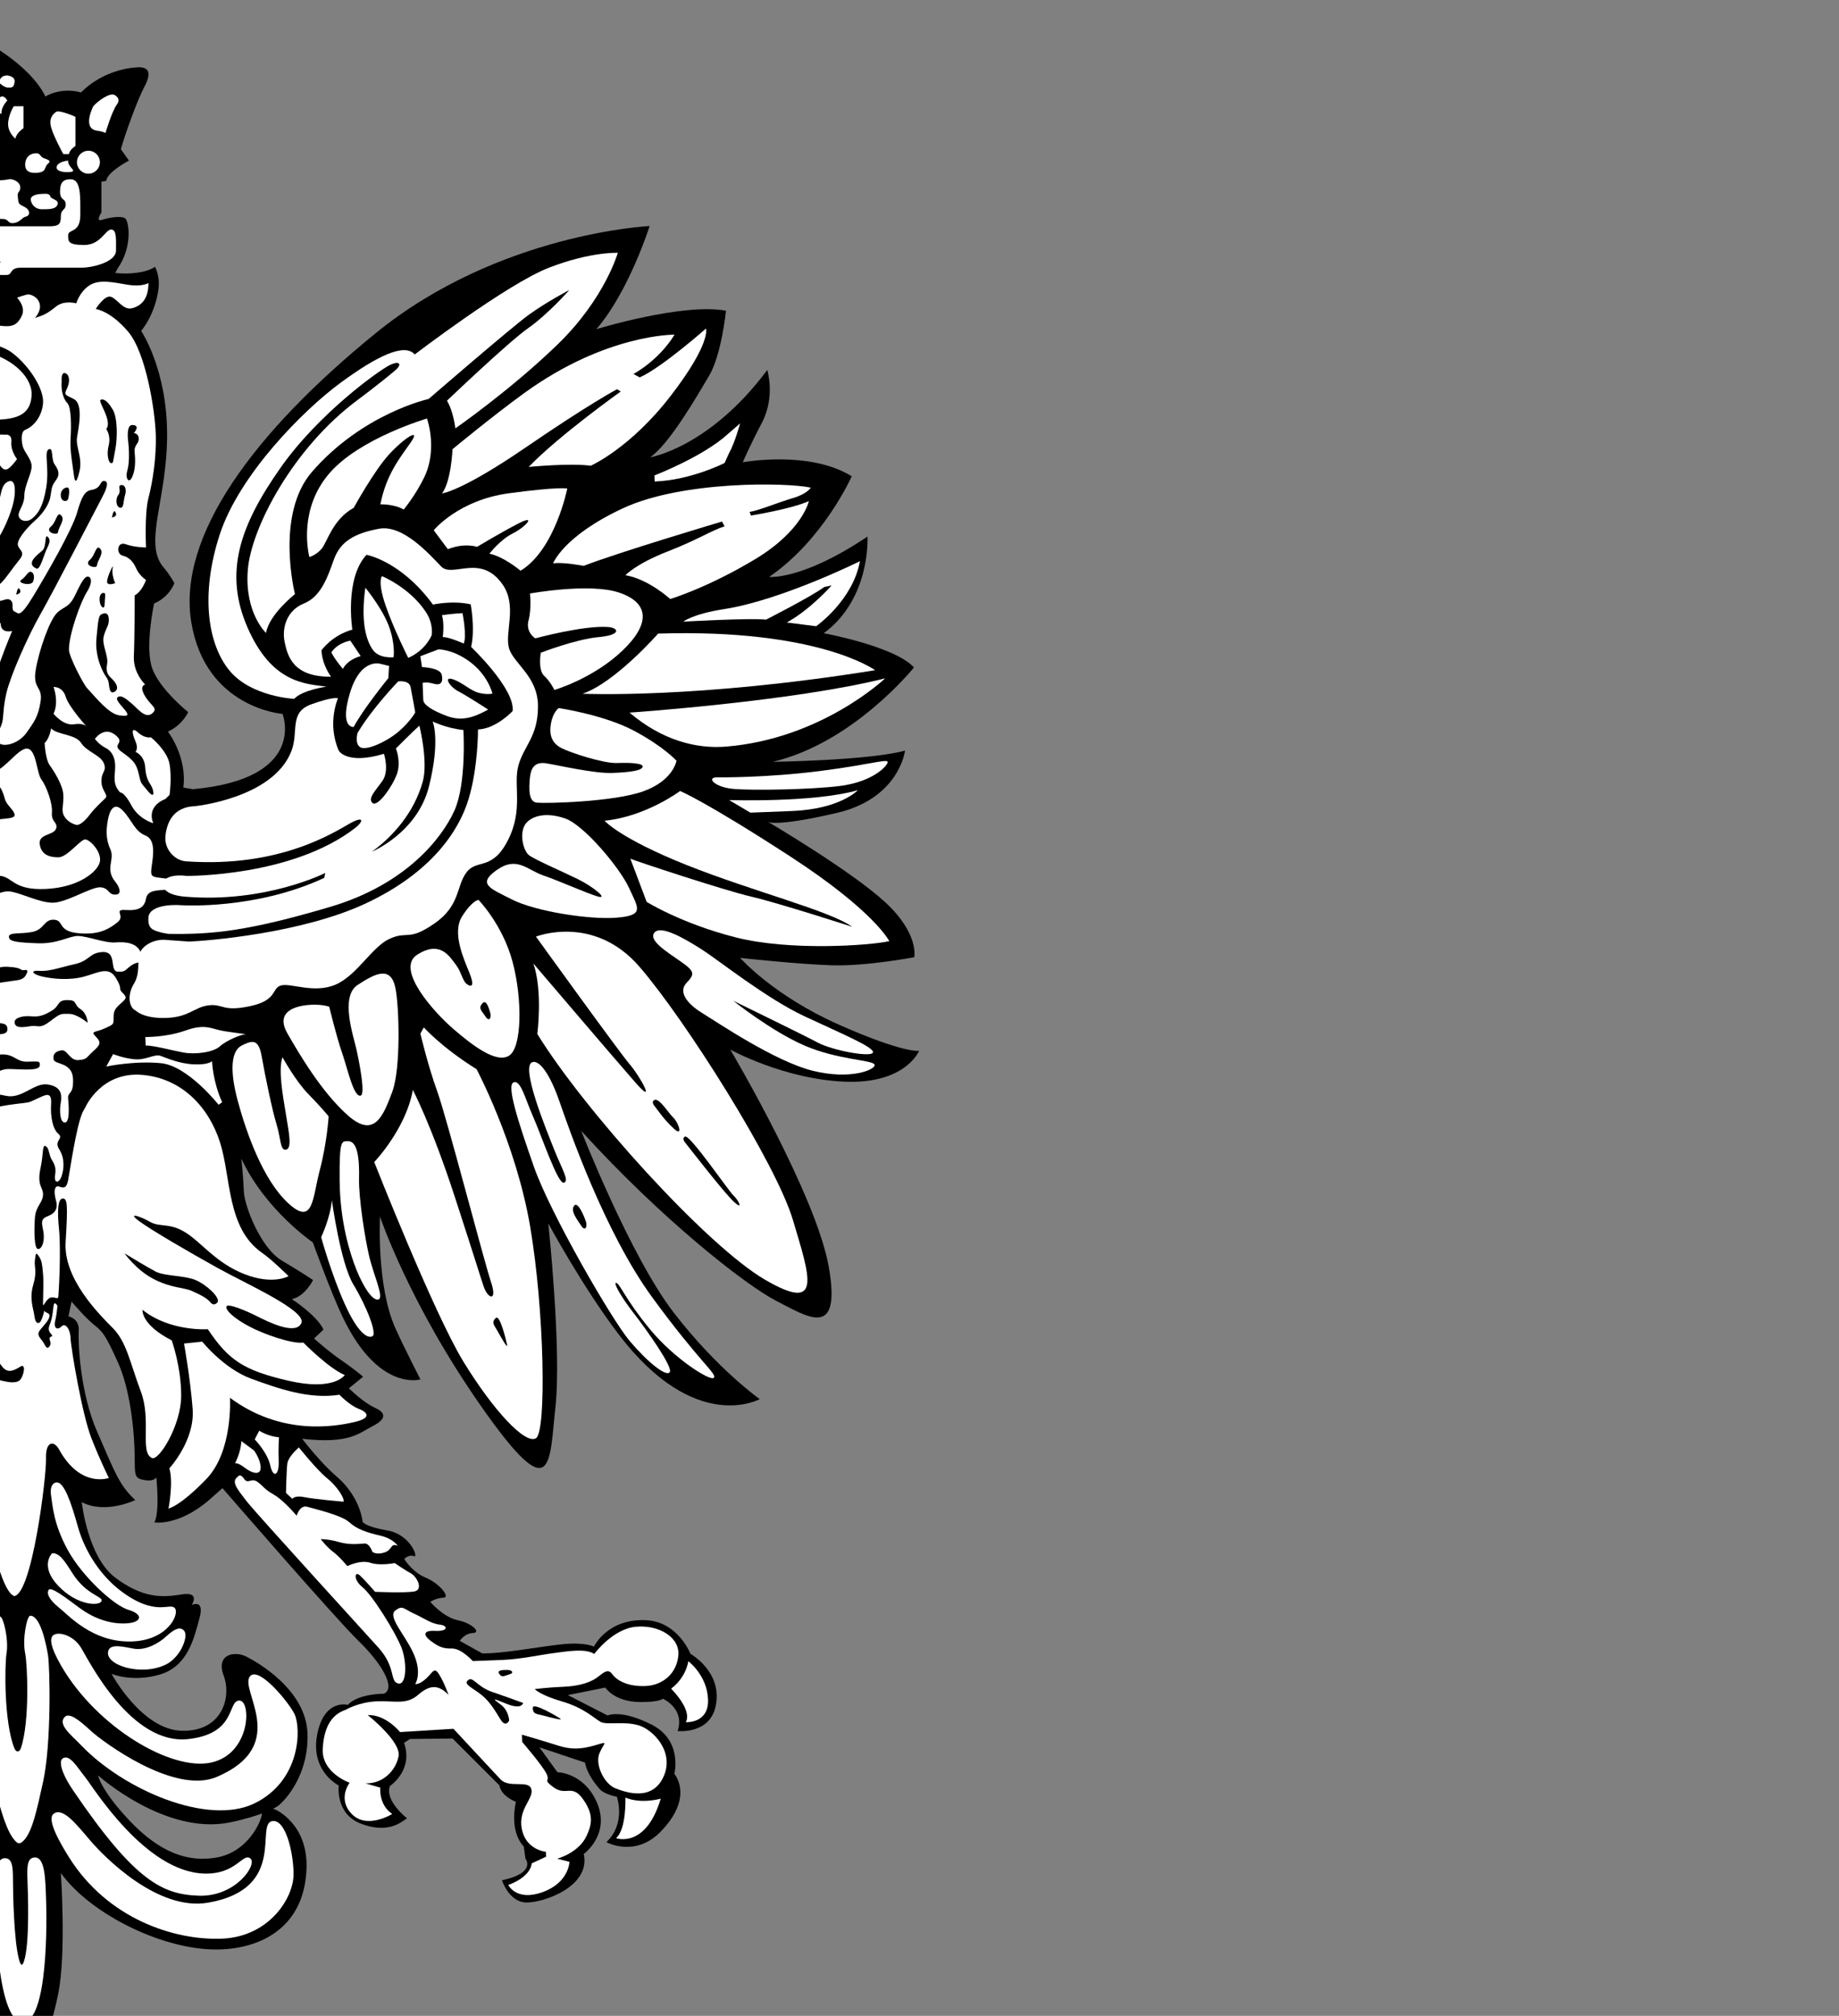 <?xml version="1.0"?><svg width="377.836" height="414.233" xmlns="http://www.w3.org/2000/svg">
 <rect width="100%" height="100%" fill="#808080" stroke="none"/>
 <title>polish coat of arms vector image</title>
 <g>
  <title>Layer 1</title>
  <g id="svg_1">
   <path id="svg_2" d="m-26.25,48.75l0,-3c-2,-9.5 -6.75,-17.5 -9.5,-22.5s-3.5,-7 -2.25,-7.5c6.683,-2.673 12.75,4.25 12.75,4.25c4.5,-1.25 8.25,0.75 8.25,0.75c6.25,-10 13,-12.75 13,-12.75s10,5 13.334,11.833c0,0 3,-2 7.332,-0.833c0,0 4.137,-4.676 11.5,-5.167c2.5,-0.166 3,1.167 1.5,4c-1.5,2.834 -4,9.834 -4.832,12.834l1.666,2.333c0,0 -4.5,2.333 -4.666,4.167l-1,0.166l0,6.334c0,0 -1.334,2 0.166,1.5s3.834,-0.834 4.666,-0.334c0.834,0.5 1.668,5.834 -1.5,10.334l-0.489,0.923c2.776,0.32 6.343,-0.001 8.157,-1.257c0,0 1.177,1.835 0.666,5c-0.834,5.167 -3.5,8.167 -3.5,8.167s5.334,7.833 5.334,21.333s-4.996,22.386 -0.668,27.334c1.168,1.333 2.168,3.166 2.168,3.166s-1,2.834 -4.168,4.167c0,0 -2,9.167 -0.332,13.5c1.666,4.333 7.332,8.833 7.332,8.833s-1.166,2.667 -4.166,4c0,0 4,5.167 3.166,11.5l1.975,0.34c23.683,-2.17 18.412,-15.476 18.412,-15.476s-15.805,-1.138 -18.742,-18.787c-2.937,-17.649 12.746,-39.023 37.97,-59.517s56.19,-21.946 56.19,-21.946s-4.232,13.424 -10.936,21.19c0,0 17.801,-5.445 26.623,-3.786c0,0 -0.9,9.042 -3.484,13.396c-2.582,4.353 -8.209,14.079 -12.109,16.731c0,0 12.183,-1.974 24.072,-17.947c0,0 1.712,5.438 -1.082,10.8c-2.795,5.362 -3.938,8.158 -3.938,8.158s13.662,-2.531 22.379,2.884c0,0 -5.75,12.983 -16.961,20.673c0,0 6.784,0.737 20.193,-8.29c0,0 0.745,12.731 -8.986,19.864c0,0 14.615,2.685 18.537,7.036c0,0 -12.408,15.493 -29.02,19.39c0,0 19.755,-0.266 27.182,-2.306c0,0 -1.121,9.801 -14.014,12.803c-12.894,3.002 -14.191,1.802 -14.191,1.802s17.154,10.092 24.161,16.575s5.942,11.278 5.942,11.278s-9.935,1.887 -16.949,1.659c-7.014,-0.228 -18.822,-1.521 -18.822,-1.521s6.805,7.742 20.297,13.723c13.492,5.98 16.471,5.365 16.471,5.365s-2.736,6.861 -15.266,6.347s-23.523,-6.593 -23.523,-6.593s17.671,29.837 20.251,44.748c2.581,14.91 -4.358,10.176 -10.739,6.922c-6.381,-3.256 -23.671,-16.845 -40.137,-34.97c0,0 10.002,25.632 18.961,37.292c8.959,11.662 17.705,17.827 17.705,17.827s-13.22,7.448 -29.041,-13.384c-7.383,-9.721 -14.392,-22.709 -14.392,-22.709s2.757,25.912 1.464,37.722s-0.434,21.032 -15.268,-0.157c-14.832,-21.191 -20.776,-38.974 -20.776,-38.974s-0.755,14.155 3.14,22.896c1.645,3.688 5.164,10.557 5.164,10.557s-8.639,2.626 -16.012,-12.889c-2.452,-5.158 -6.098,-15.273 -6.098,-15.273s-9.764,-6.627 -14.678,-17.194c0,0 0.396,3.737 0.512,6.735c0.117,2.998 3.453,11.625 7.807,14.207c4.354,2.584 6.41,4.005 6.41,4.005s-1.622,3.315 -4.351,3.922c0,0 5.132,3.304 6.497,6.253l-1.931,1.826c0,0 2.595,2.4 5.681,4.533c3.084,2.131 4.383,3.332 4.383,3.332l-2.911,2.365c0,0 2.864,2.891 5.411,4.043s1.943,2.496 -0.604,3.775c-2.7,1.355 -4.611,3.682 -14.412,2.562c0,0 3.691,4.86 7.055,7.731c3.364,2.872 5.009,6.561 5.365,9.299c0,0 0.289,0.99 5.074,1.805c4.785,0.815 6.478,5.754 5.459,5.293c-1.02,-0.461 -1.979,0.576 -1.979,0.576s1.605,2.689 4.401,3.832s5.161,4.053 3.662,4.111s-2.719,0.856 -2.719,0.856s2.624,3.15 5.651,3.783c3.026,0.634 4.853,2.563 3.104,2.632c-1.748,0.068 -2.689,1.605 -2.689,1.605l4.604,2.573c4.256,0.085 12.201,-1.474 16.688,-1.898s6.274,0.507 6.274,0.507s2.774,-5.861 10.797,-5.423c6.496,0.355 9.025,6.905 9.025,6.905s6.723,3.76 5.173,10.807c-1.276,5.805 -7.81,5.057 -7.81,5.057c1.574,-4.564 -3.01,-6.638 -3.01,-6.638s-0.658,0.72 -4.727,0.685c-5.256,-0.047 -7.121,-2.977 -7.121,-2.977l-7.695,1.55l8.168,4.187c0,0 2.699,-1.356 9.08,1.898s4.645,10.078 4.645,10.078c1.586,2.189 2.5,6.407 -2.791,11.867c-5.293,5.459 -11.174,2.185 -11.174,2.185c4.102,-3.912 2.139,-9.34 2.139,-9.34s-2.518,-0.403 -3.564,-1.613c-2.815,-3.251 -2.961,-5.39 -2.961,-5.39l-9.379,-3.138l3.701,5.11c0,0 5.255,0.046 7.986,5.944c3.123,6.745 -2.581,10.858 -2.581,10.858c1.511,6.696 -8.365,10.082 -11.872,9.968c-3.508,-0.114 -4.931,-4.562 -4.931,-4.562c7.196,-1.53 4.831,-4.44 4.831,-4.44l-0.347,-2.488c-3.134,-3.381 -1.608,-9.194 -1.608,-9.194c-3.305,-1.373 -3.383,-3.372 -3.383,-3.372l-9.631,-9.633l-8.753,0.09l-1.22,0.797c1.972,5.678 -2.908,8.87 -2.908,8.87c-1.133,3.046 3.51,6.618 3.51,6.618c-1.461,1.059 -4.131,3.163 -9.465,1.118c-5.332,-2.044 -4.557,-7.829 -4.557,-7.829c-2.815,-1.642 -5.514,-5.105 -4.414,-10.586c1.468,-7.312 6.272,-5.998 6.272,-5.998c2.161,-2.336 7.417,-2.289 7.417,-2.289c2.459,-1.097 -0.232,-5.996 -5.174,-10.808c-4.939,-4.812 -27.99,-31.438 -27.99,-31.438l-2.66,2.355c-6.291,5.498 -11.326,4.693 -11.326,4.693c1.162,-2.297 0.391,-9.272 0.391,-9.272s-0.501,1.172 -3.238,0.376c-1.518,-0.441 -1.076,-1.96 -1.251,-6.457c-0.175,-4.496 -0.975,-12.221 -3.437,-17.629c-2.461,-5.408 -2.99,-6.139 -4.797,-7.57c-1.807,-1.431 -4.691,-4.821 -4.691,-4.821l-0.633,3.026c0,0 2.268,0.413 2.115,2.921s0.244,12.75 3.812,20.868c3.567,8.117 4.424,10.836 7.797,13.957c0,0 -6.139,2.99 -10.992,0.427c0,0 1.187,11.212 6.857,15.495c5.67,4.283 9.666,4.129 13.645,3.475c3.977,-0.655 2.086,2.17 2.086,2.17s2.699,-1.355 1.605,2.689c-1.094,4.046 -2.37,9.85 -8.058,11.571s-10.012,-0.111 -10.012,-0.111s6.201,11.518 14.464,11.697c8.264,0.18 10.24,-6.902 8.566,-11.341c-1.673,-4.438 2.305,-5.093 4.602,-3.932c2.297,1.162 12.271,6.779 12.621,15.772c0.291,7.497 -3.523,12.688 -5.699,14.647c-1.667,1.5 -6.982,3.031 -10.316,3.698c-13.272,2.655 -27,-9.667 -27,-9.667s0.5,3 6.5,9.334c6,6.333 11.834,8.666 18,7.5c6.168,-1.167 9,-7.167 9.168,-9c0.166,-1.834 2.435,-1.06 3.268,-0.56c2.436,1.461 7.244,5.567 5.533,15.091c-1.855,10.329 -11.193,14.049 -20.498,13.306c-10.541,-0.842 -23.812,-7.582 -29.628,-15.612c0,0 1.14,16.468 -0.539,24.789s-3.762,12.655 -7.519,12.551l-0.701,-0.148c-2.25,-0.083 -4.5,-3.833 -6.5,-12.083s-1.5,-24.75 -1.5,-24.75c-5.5,8.25 -18.5,15.5 -29,16.75c-9.269,1.104 -18.745,-2.251 -21,-12.5c-2.024,-9.2 2.352,-13.474 4.75,-15.167c2.833,-2 2.667,0 4.167,2.167s6.167,8.667 15.333,6.5s17.167,-17 17.167,-17c-6.833,6.333 -17.833,10.333 -24,10.167c-6.167,-0.167 -9.75,-1.771 -12.417,-3.604c-2.413,-1.66 -6.75,-6.561 -6.75,-14.063c0,-9 9.75,-15 12,-16.25s6.25,-0.75 4.75,3.75s0.75,11.5 9,11s14,-12.25 14,-12.25s-4.25,2 -10,0.5s-7.25,-7.25 -8.5,-11.25s1.5,-2.75 1.5,-2.75s-2,-2.75 2,-2.25s8,0.5 13.5,-4s6.25,-15.75 6.25,-15.75c-4.75,2.75 -11,0 -11,0c3.25,-3.25 4,-6 7.25,-14.25s3.25,-18.5 3,-21s2,-3 2,-3l-0.75,-3c0,0 -2.75,3.5 -4.5,5s-2.25,2.25 -4.5,7.75s-2.75,13.25 -2.75,17.75s0.5,6 -1,6.5c-2.704,0.901 -3.25,-0.25 -3.25,-0.25s-0.5,7 0.75,9.25c0,0 -5,1 -11.5,-4.25l-2.75,-2.25c0,0 -22,27.5 -26.75,32.5s-7.25,10 -4.75,11c0,0 5.25,-0.25 7.5,2c0,0 4.75,-1.5 6.5,5.75c1.312,5.435 -1.25,9 -4,10.75c0,0 1,5.75 -4.25,8s-8,0.25 -9.5,-0.75c0,0 4.5,-3.75 3.25,-6.75c0,0 -5,-3 -3.25,-8.75l-1.246,-0.746l-8.75,0.25l-9.25,10c0,0 0,2 -3.25,3.5c0,0 1.75,5.75 -1.25,9.25l-0.25,2.5c0,0 -2.25,3 5,4.25c0,0 -1.25,4.5 -4.75,4.75s-13.5,-2.75 -12.25,-9.5c0,0 -5.859,-3.889 -3,-10.75c2.5,-6 7.75,-6.25 7.75,-6.25l3.5,-5.25l-9.25,3.5c0,0 -0.063,2.142 -2.75,5.5c-1,1.25 -3.5,1.75 -3.5,1.75s-1.75,5.5 2.5,9.25c0,0 -5.75,3.5 -11.25,-1.75s-4.75,-9.5 -3.25,-11.75c0,0 -2,-6.75 4.25,-10.25s9,-2.25 9,-2.25l8,-4.5l-7.75,-1.25c0,0 -1.75,3 -7,3.25c-4.065,0.193 -4.75,-0.5 -4.75,-0.5s-4.5,2.25 -2.75,6.75c0,0 -6.5,1 -8,-4.75c-1.821,-6.981 4.75,-11 4.75,-11s2.273,-6.643 8.75,-7.25c8,-0.75 11,5 11,5s1.75,-1 6.25,-0.75s12.5,1.5 16.75,1.25l4.5,-2.75c0,0 -1,-1.5 -2.75,-1.5s0,-2 3,-2.75s5.5,-4 5.5,-4s-1.25,-0.75 -2.75,-0.75s0.75,-3 3.5,-4.25s4.25,-4 4.25,-4s-1,-1 -2,-0.5s0.5,-4.5 5.25,-5.5s5,-2 5,-2c0.25,-2.75 1.75,-6.5 5,-9.5s6.75,-8 6.75,-8c-9.75,1.5 -11.75,-0.75 -14.5,-2c-2.595,-1.18 -3.25,-2.5 -0.75,-3.75s5.25,-4.25 5.25,-4.25l-3,-2.25c0,0 1.25,-1.25 4.25,-3.5s5.5,-4.75 5.5,-4.75l-2,-1.75c1.25,-3 6.25,-6.5 6.25,-6.5c-2.75,-0.5 -4.5,-3.75 -4.5,-3.75s2,-1.5 6.25,-4.25s7.25,-11.5 7.25,-14.5s0.25,-6.75 0.25,-6.75c-4.5,10.75 -14,17.75 -14,17.75s-3.25,10.25 -5.5,15.5c-6.767,15.788 -15.5,13.5 -15.5,13.5s3.25,-7 4.75,-10.75c3.554,-8.884 2.25,-23 2.25,-23s-5.25,18 -19.25,39.75s-13.5,12.5 -15.25,0.75s0,-37.75 0,-37.75s-6.5,13.25 -13.5,23.25c-15.001,21.431 -28.5,14.5 -28.5,14.5s8.5,-6.5 17,-18.5s17.5,-38 17.5,-38c-15.75,18.75 -32.5,33 -38.75,36.5s-13,8.5 -11,-6.5s18.5,-45.5 18.5,-45.5s-10.75,6.5 -23.25,7.5s-15.5,-5.75 -15.5,-5.75s3,0.5 16.25,-6s19.75,-14.5 19.75,-14.5s-11.75,1.75 -18.75,2.25s-17,-1 -17,-1s-1.25,-4.75 5.5,-11.5s23.5,-17.5 23.5,-17.5s-1.25,1.25 -14.25,-1.25s-14.5,-12.25 -14.5,-12.25c7.5,1.75 27.25,1.25 27.25,1.25c-16.75,-3.25 -29.75,-18.25 -29.75,-18.25c3.75,-4.5 18.25,-7.75 18.25,-7.75c-13.167,-8.083 -9.75,-19.5 -9.75,-19.5c13.75,8.5 20.5,7.5 20.5,7.5c-11.5,-7.25 -17.75,-20 -17.75,-20c8.5,-5.75 22.25,-3.75 22.25,-3.75s-1.25,-2.75 -4.25,-8s-1.5,-10.75 -1.5,-10.75c12.5,15.5 24.75,17 24.75,17c-4,-2.5 -10,-12 -12.75,-16.25s-4,-13.25 -4,-13.25c8.75,-2 26.75,2.75 26.75,2.75c-7,-7.5 -11.75,-20.75 -11.75,-20.75s31,0.25 57,19.75s42.5,40.25 40.25,58s-18,19.5 -18,19.5s-4.75,13.5 19,14.75l0.129,-0.729c1.046,-6.486 4.121,-12.021 4.121,-12.021c-2,-0.5 -2.75,-5.25 -2.75,-5.25l2.25,-1.5c-1.5,-1.5 -1.25,-6.5 -1.25,-6.5c4.75,2 8,1 12.5,-2c4.288,-2.859 8.75,-10.5 8.75,-10.5c-2,-1 -3.75,-5.25 -3.75,-5.25s2.24,-1.027 4.75,-2.5c1.842,-1.081 3.25,-2.5 3.25,-2.5l-2.25,-1c0,0 1.25,-0.5 4.25,-1.75s4.75,-6.25 5.25,-12.5s-5.75,-12 -8.25,-12s-5.5,2 -7,1.25c-0.885,-0.442 -0.812,-1.146 -0.04,-2.522l0.434,-0.562c-4.832,2.241 -7.421,2.985 -14.144,2.583c-8.375,-0.499 -12.25,-7.749 -12.25,-7.749c4,1.25 6.75,0.75 11.75,-0.5c2.215,-0.554 3.781,-3.235 6.54,-4.537l-0.925,-0.003c-1.473,-0.174 -2.791,-0.345 -3.365,-0.46c-4.419,-0.884 -7,5.5 -7,5.5s-5.25,-4.25 -5,-11.5c0.416,-12.058 11.5,-12 11.5,-12c1.5,-3 6,-7.5 6,-7.5l0.228,-0.157l0.022,-0.843z"/>
   <g id="svg_3">
    <path id="svg_4" d="m-30.167,60c-2.489,-0.23 -8.167,1.833 -9.5,6c-1.333,4.167 1.333,8.333 1.333,8.333s2.167,-2.833 5.667,-3.166c3.5,-0.334 8.833,2.833 10.833,3c2,0.166 11.333,0 13.167,0c1.833,0 7,1.666 6.833,3.666c-0.167,2 -0.667,4 -3.833,4c-3.167,0 -6.167,-0.833 -7.667,0.167s-5.5,4.667 -2,3.333c3.5,-1.333 5,-1 7.5,-0.333s4.5,1.5 8.5,1.167c4,-0.334 5.668,-1.834 5.834,-5c0.166,-3.167 -3.166,-7.334 -9.833,-9c-6.667,-1.667 -10.5,0.5 -12.833,-3.167c-2.334,-3.667 -5.001,-8.167 -14.001,-9z" fill="#FFFFFF"/>
    <path id="svg_5" d="m-17.833,63c0,0 1.5,5.5 5,6s11.833,0.833 15.333,3.5s6.666,7.5 6.334,10.5c-0.334,3 -2.199,4.746 -3.668,5.333c-0.832,0.334 -0.832,2 -0.5,3.334c0.334,1.333 1.834,2.666 1.834,4.166s-1.5,4 -1.5,6s-1.334,3.167 -1.166,4.167c0.166,1 1.666,1.5 2.832,0.5c1.168,-1 2.168,-2.333 2.834,-6.333s-0.5,-7.334 0.5,-7.834s0.5,2 1.166,3c0.668,1 1.334,2 0.334,3.334c-1,1.333 -0.834,1.666 -1.166,3.5c-0.334,1.833 -2,3.833 -3.168,4.833c-1.166,1 -3.332,3.333 -3.5,4.667c-0.166,1.333 1.834,1.5 0.334,3.333s-3,4.167 -4,5s-1.333,2.833 -0.5,3.333c0.834,0.5 1.834,-0.666 2.666,0c0.834,0.667 0,2 0.834,2.334c0.834,0.333 1,1.5 3.834,-3.167c2.832,-4.667 8,-13.667 9,-17.167s1.644,-4.44 3,-4.666c2,-0.334 1.666,-1.834 2.5,-1.834c0.832,0 1,0.834 -0.334,3.334s-10,19.333 -12.666,24c-2.668,4.666 -6.168,12.667 -7,16.167c-0.834,3.5 -0.5,5.167 -1,6.5c-0.5,1.333 -1.5,3.333 -0.334,4c1.166,0.667 4,-0.167 5.5,-2.333s2.334,-3.167 2.834,-6.333c0.5,-3.167 -1.668,-2.5 -1,-6.5c0.666,-4 2.832,-10.167 4.332,-11.667s2.5,-1 3.834,-3.833c1.334,-2.834 2,-3.834 2.666,-3.667c0.668,0.167 0.834,1.333 -0.332,3.167c-1.168,1.833 -3.668,8.5 -3.668,11.833c0,1.444 3,7.111 3.668,7.833c2,2.167 4.5,5.333 6.666,5.667s2,-0.167 0.834,-1.5c-1.168,-1.333 -1.668,-2 -1,-2.333c0.666,-0.333 1.666,0.5 2.832,1.5c1.168,1 2.668,3 4,2c1.334,-1 0.168,-1.5 -0.832,-2.833c-1,-1.333 -1.668,-2.833 -0.5,-3.167c0,0 -2.5,-2.333 -2.334,-5.833c0.166,-3.5 0.166,-12.5 0.166,-12.5s1.334,-0.5 2.334,-3.166c0,0 -1.334,-0.834 -2,-2.334s-1.5,-2.333 -2.834,-2.666c-1.332,-0.334 -1.166,-3 0.668,-2.334c1.832,0.665 4.166,0.665 4.166,0.665s-0.334,-7 0.5,-10.167c0.834,-3.166 1.666,-8.333 1.5,-13.166c-0.166,-4.834 -2,-16.667 -5.666,-21c-3.668,-4.334 -6.668,-4.667 -6.668,-4.667s1.834,-3 3.168,-2.5c1.332,0.5 2.5,2.833 4.332,2.333c1.834,-0.5 3.334,-1.833 3.334,-5.166c0,0 -1.334,0.833 -4.334,0.333s-5.832,-1.167 -7.832,0.167c-2,1.333 -2.668,3.666 -2.668,3.666s-2.484,-0.709 -4.166,0.667c-1.834,1.5 -2.666,1.833 -4.334,2.333c0,0 1.334,-1.333 1,-2.833c-0.332,-1.5 -1.832,-2 -2.332,-2s-2.334,0.667 -2.334,0.667s1.834,1.833 1,3.666c-0.834,1.834 -1.834,2.334 -3.834,2.167c-2,-0.167 -2.908,-0.494 -5.833,-2.833c-4.167,-3.334 -4,-1.167 -4,-1.167s-2.333,0.833 -4,0.667c-1.666,-0.167 -4.666,-0.667 -4.666,-0.667z" fill="#FFFFFF"/>
    <path id="svg_6" d="m1,89.333c-0.834,-0.166 -3.5,0.334 -4.833,-0.5c0,0 2.333,2 2.833,4.167s1.334,3.5 2.166,3.5c0.834,0 2.334,-2.167 2.334,-2.167s-1.334,-1.666 -1.166,-3.5c0.166,-1.833 -1.334,-1.5 -1.334,-1.5z" fill="#FFFFFF"/>
    <path id="svg_7" d="m2,98.833c-2.333,0.667 -1.334,3.667 -3.167,6c-1.833,2.334 -2.5,5.334 -4.5,7c-2,1.667 -3,1.834 -3,1.834s3,1.666 5.333,0.166c2.333,-1.5 4,-4.666 5.167,-7.666c1.166,-3 1.332,-4.834 1.166,-6.167s-0.999,-1.167 -0.999,-1.167z" fill="#FFFFFF"/>
    <path id="svg_8" d="m-3.333,116.333c0,0 -1.333,1.334 -3.333,1c-2,-0.333 -3,-1.166 -3,-1.166s-2,2.166 -3.5,3.166c0,0 1.333,3.5 8.5,4.834c0,0 -1.333,-2.334 -0.833,-4c0.5,-1.667 0.667,-0.834 2,-1.834s0.999,-2.333 0.166,-2z" fill="#FFFFFF"/>
    <path id="svg_9" d="m-13.833,121.833c0,0 1.667,3 7,4.334c0,0 -2.167,2.5 -3.667,5.833c-1.5,3.333 -5.5,8.5 -7.167,9.167c-1.667,0.667 -2.333,1 -1.833,1.667c0.5,0.667 2.5,1.833 1.5,2.833s-3.667,5.167 -7.667,5.333s-4.5,0 -3.333,1.333c1.167,1.333 1,1.5 -0.167,3c-1.167,1.5 -3,4 -2.5,8l0.833,-0.167c0,0 0.5,-3 2.667,-5c2.167,-2 3.333,-2.833 3.667,-3.5c0,0 1,-0.667 1.667,0c0.667,0.667 0.5,1.5 -0.5,3.167c-1,1.667 -1.167,5.5 -0.833,7.667c0,0 -3.333,5 -8.833,5.333c0,0 -2.667,-0.333 -3.167,-3.667c-0.5,-3.333 -0.295,-8.807 2.5,-13c0.667,-1 2,-3.167 2,-3.167s-2.5,-2 -3.333,-4.167c0,0 1.667,-0.333 3,-1.833c0,0 -1.333,-1 -1.667,-3.833c0,0 4.333,1.167 11.167,-3.5c6.833,-4.667 9.833,-11.167 9.833,-11.167s-1.667,-1.333 -2.833,-3.5l1.666,-1.166z" fill="#FFFFFF"/>
    <path id="svg_10" d="m0.166,128c0,0 -0.333,2.167 2.334,1.667c0,0 -4.5,10.5 -4.667,14.667c-0.167,4.167 -1.333,3.167 -1.167,5.333c0.167,2.167 -1.5,1 -2.167,-1.5s-1.667,-6.5 -0.5,-10.667s4.834,-8.667 6.167,-9.5z" fill="#FFFFFF"/>
    <path id="svg_11" d="m-8.333,145.5c0.667,1.167 0.167,1.667 -1.667,3.167s-4.5,5.167 -4.5,9.833s1.833,6.667 1.833,6.667s-0.667,1.5 -0.667,3.5s1,4.833 1,4.833s-4.167,-1.167 -6.5,-4.5c-2.333,-3.333 -3.167,-4.167 -3,-7.5c0.167,-3.333 1.833,-5.667 1.667,-7.667c-0.167,-2 0.333,-2.667 2,-3.167c1.667,-0.5 2,-2 2.667,-3.833c0,0 3.333,0.167 6.167,-2l1,0.667z" fill="#FFFFFF"/>
    <path id="svg_12" d="m10.5,149.667c0,0 -0.334,2.167 -1.334,3c0,0 0.168,3.333 1,4.5c0.834,1.167 2.668,4 2.834,6s-0.5,3.333 0.166,4.5c0.668,1.167 1.834,1.667 2.5,1.833c0.668,0.167 1.834,-0.833 2.834,-2.167c1,-1.333 2.5,-2.667 3.166,-3.333c0.668,-0.667 -0.832,-1.5 -0.832,-3.5s1.166,-2 0.5,-3.667c-0.668,-1.667 -3.5,-2.333 -4.668,-4.167c-1.166,-1.833 -5,-1.666 -6.166,-2.999z" fill="#FFFFFF"/>
    <path id="svg_13" d="m11,146.667c0,0 2,2.5 4.166,2.167c2.168,-0.333 2.668,0.5 2.668,0.5s-3.668,-4 -4.334,-6.167c-0.666,-2.167 -2.5,-2 -2.5,-2s1.166,3 0,5.5z" fill="#FFFFFF"/>
    <path id="svg_14" d="m19.5,151.833c0,0 0.834,1.167 2.166,1.833c1.334,0.667 2,2 2,3.833s-0.666,3.5 1,5.333c0,0 0.834,-0.167 2.334,2.667s4.5,3.667 4.5,3.667s-1.666,-3.333 2.5,-5l0.834,-0.833c0,0 0.5,-3.5 0,-6.333s-3.834,-5.5 -3.834,-5.5s-1.166,0.333 -2.666,-1s-1.168,0.333 -0.5,1.833c0.666,1.5 0,2.167 0,2.167s1.832,0.667 2,3.167c0.166,2.5 0.832,3 1.332,4s0.668,2.667 -0.832,0.833s-1.334,-1.333 -1.834,-3.5s-1.166,-2.833 -3.5,-4.5s1,-1.667 -1.334,-3.5c-2.332,-1.833 -4.166,0.833 -4.166,0.833z" fill="#FFFFFF"/>
   </g>
   <g id="svg_15">
    <path id="svg_16" d="m-33.75,277.5l-3.75,-0.25c0,0 -4.25,5.75 -9.75,8s-11.75,4.75 -18,4c0,0 -2,2.25 -3.75,3s-3,2 1,2.75s15,2.25 25.25,-6c0,0 -0.25,11 5.5,16.5s8,5.75 8,5.75s-1.25,-5.25 -0.5,-8.25c0,0 -5.5,-5.5 -5.25,-12s1.25,-13.5 1.25,-13.5z" fill="#FFFFFF"/>
    <path id="svg_17" d="m-43.75,305.25c1.5,1 0.25,2.5 -1.5,5s-24.146,28.999 -26,31.25c-3.5,4.25 -2,7 -3.75,7.5s-2,-4.25 -1,-7.25s5.5,-11 7.5,-12.75s1.5,-3.5 0.5,-2.5s-3,3.5 -3,3.5s-6,0.5 -8,0.25s-0.75,-3 0.5,-3.75s3.25,-2.25 3.25,-2.25s3,0.5 5,-0.25s4.75,0.5 4.75,0.5s1.5,-2 2.75,-3s2.5,-2.75 2.5,-2.75s-1.5,0 -3.75,0.75s-4.25,0.5 -5.25,0.5s-1.5,1.75 -1.5,1.75s-0.75,0.75 -2.5,0.25s-1.25,-2 -2.75,-1.25c0,0 0.75,-1.5 3.5,-2.25s4.75,-1.5 6.25,-3s7,-3 8.5,-3.5s2.25,1.75 2.25,1.75s2.5,-3.25 4.5,-4.5s2,-1.75 3.25,-2.75s2,0.5 2.75,-0.75s1.25,-0.5 1.25,-0.5z" fill="#FFFFFF"/>
    <path id="svg_18" d="m-75,334c-1.549,-1.106 -1.75,-0.25 -3.75,0.75s-3.5,2.25 -5.25,2.5s-1.75,1.5 1,1.25s2.25,1 1,2s-2.25,1.75 -4.25,1.75s-4.25,2.75 -4.25,2.75s-2.75,0 -6.25,0s-7.75,-0.75 -10.5,-1s-6.5,-0.75 -8.25,0.5c0,0 -4,-5 -8.75,-5.25s-9,2.5 -8.5,6.25s3.5,6 7,6s5.75,-1.25 6.75,-2.75s2.25,0.25 3.75,1s3.5,1.25 6.5,1.25s5.75,0.25 5.75,0.25s-1,1.25 -5.5,2.75s-6.5,3.75 -7.75,4.5s-4.75,0 -7.75,1s-7.25,5.75 -4.75,10.75s7.75,3 10,2s4,-5 3,-7.25s-2.25,-2.5 0.75,-1.75s5,0.75 7.75,-0.25s7.25,-2.5 7.25,-2.5l0,1.5c0,0 -4,5 -4.75,6.75s0.913,0.979 -1.25,2.75c-2.75,2.25 -4,-1 -6.5,3.5c-1.578,2.841 -1.055,4.641 0,6.75c1.75,3.5 6.25,4.5 6.25,4.5l-2.5,0.75c0,0 0.25,4.25 5.75,6s7,-1.75 7,-1.75s-4.5,-1.25 -5,-4.25l-3,-1.25l0,-1c0,0 4,-0.5 4.75,-4.75s-2.75,-6.25 -2.25,-8.25s4.5,-0.25 6.25,-2.25s9.25,-10.75 9.25,-10.75l11,0.25c0,0 2.75,-3.75 6.5,-3.75c0,0 -6.75,5.75 -6,8.75s3.5,5.5 7,5.25l-3,1c0,0 0.5,3.5 -2.25,5.5c0,0 5.25,3 8.25,-0.25s0.25,-6.5 0.25,-6.5s5.75,-2.25 5.25,-7.25s-2.5,-7 -5,-7.75c0,0 -2.75,-1.5 -6.5,-1.5s-6,1 -8.5,-1s-4.25,-2 -6.25,0.25c0,0 0.75,-2.5 1.75,-4.25s1.25,-0.5 2.75,0.75s2.25,1 2.25,1s-1.5,-2 0,-6s5.25,-8 3.5,-9.25z" fill="#FFFFFF"/>
    <path id="svg_19" d="m-134.75,346.75c0,0 0.5,3.25 3.75,5.5c0,0 -4.25,4.5 -2.75,7c0,0 -4.75,0.5 -4.75,-4.5s3.75,-8 3.75,-8z" fill="#FFFFFF"/>
    <path id="svg_20" d="m-120.75,374.25c0,0 0,6.5 2.25,8.25c0,0 -6,2.5 -9.5,-7.75c0,0 4,1 7.25,-0.5z" fill="#FFFFFF"/>
    <path id="svg_21" d="m-65.25,311.25c0,0 6,-0.75 8,-1.25s2.5,0.25 2.5,0.25l1.25,-1.25c0,0 -0.25,-4.5 -0.5,-6s-2.5,-3.25 -2.5,-3.25s-3.5,4.75 -5.5,6.5s-3.5,4.25 -3.25,5z" fill="#FFFFFF"/>
    <path id="svg_22" d="m-52.5,297.5c0,0 0.25,2.25 0.25,5s1.25,3.5 1.75,0.75s3,-5.5 3,-5.5l-1,-1.75c0,0 -1.75,1.25 -4,1.5z" fill="#FFFFFF"/>
    <path id="svg_23" d="m-47.25,300c0,0 -1.25,1.75 -1.25,3.5s1.75,1.25 3.25,0s2,-1 2,-1s-1.25,-2 -1.5,-4.5l-2.5,2z" fill="#FFFFFF"/>
    <path id="svg_24" d="m2.794,327.976c3.757,0.104 6.794,-24.781 6.658,-28.279c-0.136,-3.497 1.603,-3.814 2.68,-1.855c4.421,8.045 10.235,5.857 10.235,5.857s-1.625,-3.189 -3.568,-8.117c-1.942,-4.928 -4.225,-18.6 -4.302,-20.599s-1.126,-3.208 -1.846,-2.431c-0.72,0.779 -1.729,0.568 -1.298,-1.2c0.178,-0.726 0.331,-1.77 0.459,-3.004c0,0 -0.646,-1.181 -0.812,-0.015c-0.166,1.167 -0.166,2.334 -0.834,4c-0.666,1.667 1.168,2 0.334,2.334c-0.834,0.333 0.334,1.166 -0.334,2c-0.666,0.833 -0.832,-0.334 -1.5,-1.167c-0.666,-0.833 -1.166,-1.333 -0.332,-2.333c0.832,-1 1.666,-1.834 1.832,-2.667c0.168,-0.833 -1,-0.667 -1,-1.167s-0.5,2.334 -1.166,2.5c-0.666,0.167 -0.834,-0.666 -1,-1.833s-1,-3.167 -0.166,-6c0.832,-2.833 0.166,-3.667 0.332,-5c0.168,-1.333 0.168,-1.833 0.834,-0.833s0.666,1.833 0.834,3.5c0.166,1.666 0,5 0,6.166c0,1.167 0.5,-0.833 1.5,-1.166c1,-0.334 1.666,0.666 1.666,-0.5l0.047,-0.664c0.305,-4.703 0.338,-10.488 0.078,-12.945c-0.395,-3.737 -0.242,-6.245 0.758,-6.283c0.998,-0.039 1.057,1.459 0.598,8.982c-0.458,7.523 6.828,14.746 9.691,17.638c2.865,2.892 3.529,7.118 5.761,13.036s-0.265,12.52 2.282,13.672c1.439,0.652 5.992,-6.737 6.01,-12.742c0.018,-6.006 -1.945,-11.434 -1.945,-11.434c-6.381,-3.255 -5.998,-6.271 -5.998,-6.271c5.681,4.533 13.415,3.982 13.415,3.982c4.249,6.34 7.334,8.472 16.674,10.611c9.34,2.139 11.462,-1.195 11.462,-1.195c-3.305,-1.373 -8.515,-6.676 -8.515,-6.676c-2.239,0.338 -8.071,-1.688 -11.138,-3.32c-3.064,-1.632 -4.882,-3.312 -4.661,-4.072c0.221,-0.759 4.036,0.844 6.333,2.006s7.908,3.946 9.061,1.4c1.152,-2.547 -11.321,-8.067 -17.203,-11.342c-5.881,-3.273 -13.559,-7.729 -16.135,-9.631c-2.576,-1.902 0.211,-1.01 2.258,0.162s4.007,0.095 7.342,2.217c3.334,2.123 6.247,6.263 12.09,8.537c5.843,2.275 9.021,0.4 9.021,0.4s-3.383,-3.371 -5.439,-4.792c-7.277,-5.029 -6.356,-15.515 -8.637,-22.682c-2.279,-7.167 -7.768,-13.209 -16.05,-13.888c-8.282,-0.68 -11.509,6.451 -11.509,6.451l-0.651,1.176c-1.334,2.833 -2.666,12.333 -3,14s-0.834,1.667 -1.834,1.333c-1,-0.333 -1.166,1 -0.666,2.834c0.5,1.833 -0.334,2.666 -1.5,3.166s-1.666,0.667 -1.166,2.834c0.5,2.166 -0.168,4 -1,4c-0.834,0 -0.834,-3.834 -0.668,-6.334c0.168,-2.5 1.5,-3 1.668,-4.666c0.166,-1.667 -1.334,-1.834 -0.5,-5.667c0.603,-2.773 0.332,-4.833 1,-4.5c0.666,0.333 0.666,1.167 1,2.167c0.332,1 1.332,1.666 1,3.666c-0.334,2 0.832,1.834 1.332,0.334s0.668,-3.667 -0.5,-5.5c-1.166,-1.834 1,-2.167 -0.166,-3.167s-1.666,-3.5 -1.5,-6.167c0.166,-2.666 -1.166,-1.833 -2.666,-1.166c-1.5,0.666 -1.5,0.833 -3,1c-1.5,0.166 -4.861,0.579 -5.167,0.833c-2.135,1.771 -3.667,1.667 -4.833,1.167c-1.167,-0.5 -1.167,-2.667 -3.667,-2.167c-1.642,0.329 0.167,3 0.667,4s0.833,2.333 2,4.167c1.167,1.833 -0.667,3.666 0.333,5c1,1.333 1.667,2.833 1.5,5c-0.167,2.166 0,15.333 0,18c0,2.666 0.5,5 1.167,8.333c0.667,3.333 2,3.5 2,3.5s0.167,1.167 -0.333,2.667s0.667,1.833 1.834,3.5c1.166,1.666 2.5,1 3.832,0.166c1.333,-0.833 0.667,2.167 -0.167,2.834c-0.834,0.666 -2.5,0.333 -3.834,0c-1.333,-0.334 0,-1.5 -2.833,-3.5c-1.733,-1.224 -0.5,-5.5 -0.5,-5.5c-2,-1.667 -2.333,-7 -3,-11.334c-0.667,-4.333 -0.5,-16.666 -0.333,-18.833s-1.5,-2.833 -1.833,-4.333c-0.333,-1.5 0.5,-1.167 0,-4c-0.5,-2.834 -1.667,-3 -1.833,-5c-0.167,-2 -2.167,-4 -2.833,-5.5s2.333,-2.334 5.5,-2c3.167,0.333 1.5,2.666 3.5,2.833s0.167,-2.5 5.166,-1.333c3.264,0.761 5.834,-2.667 8.5,-2.334c2.668,0.334 3.168,1.834 2.834,3.667s-0.166,4.167 0.834,4.167s0.832,-3.167 0.666,-4.834c-0.166,-1.666 1.166,-0.666 1,-4.166s-3.834,-2.834 -4,-4c-0.166,-1.167 0.5,-1.667 1.666,-1.834c1.168,-0.166 1.668,2.167 3.5,2c1.834,-0.166 1.5,-0.5 3,-1.833c1.5,-1.333 1.668,-1.833 0.5,-3c-1.166,-1.167 0,-0.833 1.834,-1.667c1.834,-0.833 1.834,-0.833 1.834,-2c0,-1.167 0,-1.833 1.332,-3c1.334,-1.167 1.5,-1.333 0.5,-2.333s0.168,-0.5 -1.332,-3s-3.5,-1.167 -6.5,-0.333c-3,0.833 -6.5,0.5 -8.668,0c-2.166,-0.5 -2.5,-1.333 -0.5,-1.167s4.668,-0.833 7,-1.333c3.248,-0.696 3,-2.167 5.5,-2.5c3.639,-0.485 1.668,3.833 3.5,4c1.834,0.167 1.668,-0.667 3.168,-1.5c1.5,-0.833 2.332,0.167 1.666,-2.167s-3.334,-2.5 -5.334,-2.333c-2,0.167 -5.832,-1.333 -7.666,-1.333s-4.166,1.667 -8.334,1.5c-4.166,-0.167 -5.832,-0.333 -5.832,-1.333s2.332,-0.5 4.832,-1s2.334,-2.667 4.5,-2.5c2.168,0.167 0.334,2.667 6,2.833c3.516,0.103 5.334,-1 7,-2.333c1.668,-1.333 -1,-2.667 1.668,-2.5c2.666,0.167 3.832,-0.5 4.166,-2.333c0.334,-1.833 2.334,-1.667 4.166,-1.833c1.834,-0.167 2.334,-2 -0.332,-2.333c-2.668,-0.333 -3,-0.167 -2.668,-2.5c0.334,-2.333 0.834,-5.5 -1.332,-6.333c-2.168,-0.833 -2.834,-3.333 -4.668,-5.167c-1.832,-1.833 -2.666,0.167 -3,2c-0.332,1.833 -0.5,3.833 0.5,6s-1.166,4 1,6.667c0.904,1.113 1.5,2.667 0,2.667s-1.166,-1.333 -3,-1.5c-1.832,-0.167 -7,3.167 -9.832,3.167c-2.834,0 -6.834,-2.167 -9,-2.333c-2.167,-0.167 -6.167,2.667 -11.334,2.667s-7.5,-0.333 -9.667,-1.167c-2.167,-0.833 -0.5,-2 0.167,-1.667s6.167,1 10.667,0.833c4.5,-0.167 6,-4.167 8.5,-3.833c2.5,0.333 2.668,3 9.334,2.667c6.666,-0.333 10.5,-3.5 11,-5.5s-2,-4.667 -3,-4.667s-3.666,3.667 -5.5,3.667s-3.5,-0.5 -3.834,-2.667c-0.332,-2.167 2.834,-1.833 3.334,-3.167c0.5,-1.333 -1,-1.333 -0.834,-3.333c0.168,-2 -1.166,-5.5 -2.166,-6.833c-1,-1.333 -1,-6.333 -3,-6.333s-4.834,5 -8,5.167c-3.167,0.167 -4.333,-5 -6,-4.833c-1.337,0.134 -3,2.167 -2.833,4.667c0.167,2.5 1.833,5.333 1.833,5.333s-0.333,5.667 1.5,6.167s0.667,-1.5 3.667,-2.333s0.591,-5.736 3.333,-6.833c0.833,-0.333 1.666,1.667 2,3c0.334,1.333 2,2.333 2,3.333s-3.667,0.5 -4.5,1.333c-0.833,0.833 -4,2.833 -5.333,5.667c0,0 -2,2.5 -4.667,2.5s-7.333,-4.333 -8.833,-6.333s-2.833,-3 -4.333,-1.5s-4.333,5 -10.5,5.167c0,0 -1.667,3.833 -0.167,9.667s2.5,8.5 4.5,8.5s6.146,-5.377 6.833,-9.5c0.167,-1 0.667,-0.333 1.5,-0.5s1,0.167 0.5,2.5s-2.667,3.833 -1.833,5.167c0.833,1.333 2.5,2.167 5.167,1.833c2.667,-0.333 6.167,-2.833 8.167,-3.167c2,-0.333 3.333,0.5 3.167,1.5c-0.167,1 -1.5,0.833 -2.833,0.833c-1.333,0 -4.167,3 -8.5,3c-4.333,0 -5.667,-2 -7.5,-1.5c-1.833,0.5 -3,3.667 -2.833,4.667s1.667,4.667 3.333,5c1.667,0.333 3.667,-3.5 5.833,-3.833c2.167,-0.333 2.667,0.833 2.5,1.667c-0.167,0.833 -1,0 -2.667,0.667c-1.667,0.667 -2,2.667 -3.167,3.5c-1.167,0.833 -1.333,2.833 -0.667,4.333c0.667,1.5 1.333,3.333 4.167,1.333c2.833,-2 2.833,-3.833 5.167,-3.5s3.833,2.5 6,2.667c2.167,0.167 1.833,0.667 1.833,1.5c0,0.833 -0.833,1.167 -2.333,0.667c-2,-0.667 -4,-2.5 -5.5,-2.5s-1.667,1.667 -2.667,2.667s-2.836,3.993 -1.836,5.493s2.833,1.5 4.333,0.5s3.667,-0.5 1.833,1.167c-1.833,1.666 -3.5,3.166 -2.833,5.166c0.667,2 3.667,6 2.5,6.5l-2.333,-2.333c0,0 -3.5,-7 -11.75,-6s-13.5,7.25 -15.5,14.5s-0.673,17.692 -7.75,23c-2,1.5 -5.25,5 -5.25,5s3.25,1.75 9,-0.75s8.5,-6.75 11.75,-9s5.25,-1.25 7.25,-2.5s4.75,-2.25 2.25,-0.25s-10,6.75 -15.75,10.25s-18,9.5 -16.75,12s6.75,-0.5 9,-1.75s6,-3 6.25,-2.25s-1.5,2.5 -4.5,4.25s-8.75,4 -11,3.75c0,0 -5,5.5 -8.25,7c0,0 2.25,3.25 11.5,0.75s12.25,-4.75 16.25,-11.25c0,0 7.75,0.25 13.25,-4.5c0,0 0.5,3 -5.75,6.5c0,0 -1.75,5.5 -1.5,11.5s5.086,13.207 6.5,12.5c2.5,-1.25 -0.25,-7.75 1.75,-13.75s2.5,-10.25 5.25,-13.25s9.75,-10.5 9,-18s-0.75,-9 0.25,-9s1.25,2.5 1,6.25s0.479,15.177 1.5,18.75c0.5,1.75 -0.5,2 -1.25,1.25s-1.75,0.5 -1.75,2.5s-1.75,15.75 -3.5,20.75s-3.25,8.25 -3.25,8.25s5.895,1.96 10,-6.25c1,-2 2.75,-1.75 2.75,1.75s4,28.25 7.75,28" fill="#FFFFFF"/>
    <path id="svg_25" d="m37.807,276.079l3.738,-0.395c0,0 4.469,5.58 10.053,7.615c5.582,2.035 11.925,4.291 18.141,3.299c0,0 2.086,2.17 3.863,2.852c1.778,0.682 3.076,1.883 -0.893,2.787c-3.967,0.904 -14.9,2.83 -25.463,-5.016c0,0 0.676,10.981 -4.855,16.701c-5.533,5.719 -7.771,6.055 -7.771,6.055s1.046,-5.294 0.18,-8.263c0,0 5.283,-5.709 4.781,-12.194s-1.774,-13.441 -1.774,-13.441z" fill="#FFFFFF"/>
    <path id="svg_26" d="m48.875,303.421c-1.459,1.057 -0.152,2.507 1.693,4.938c1.846,2.43 25.253,28.041 27.192,30.217c3.662,4.111 2.271,6.918 4.038,7.35s1.834,-4.324 0.718,-7.283s-5.923,-10.778 -7.989,-12.449c-2.066,-1.672 -1.635,-3.439 -0.596,-2.479c1.037,0.96 3.133,3.381 3.133,3.381s6.016,0.267 8.004,-0.061c1.988,-0.328 0.633,-3.027 -0.645,-3.729c-1.279,-0.7 -3.336,-2.121 -3.336,-2.121s-2.978,0.615 -5.006,-0.057c-2.027,-0.672 -4.727,0.684 -4.727,0.684s-1.576,-1.939 -2.864,-2.891s-2.604,-2.65 -2.604,-2.65s1.499,-0.059 3.776,0.604s4.267,0.334 5.265,0.296c1,-0.039 1.567,1.69 1.567,1.69s0.778,0.721 2.508,0.152c1.729,-0.566 1.171,-2.047 2.699,-1.355c0,0 -0.808,-1.47 -3.585,-2.112c-2.776,-0.643 -4.805,-1.314 -6.361,-2.755c-1.557,-1.441 -7.111,-2.727 -8.629,-3.168c-1.519,-0.441 -2.181,1.836 -2.181,1.836s-2.624,-3.15 -4.671,-4.322s-2.066,-1.671 -3.354,-2.621c-1.288,-0.951 -1.979,0.576 -2.776,-0.643c-0.798,-1.222 -1.269,-0.452 -1.269,-0.452z" fill="#FFFFFF"/>
    <path id="svg_27" d="m81.217,330.937c1.506,-1.166 1.739,-0.318 3.776,0.604s3.585,2.113 5.343,2.295s1.807,1.431 -0.951,1.287c-2.757,-0.143 -2.209,1.087 -0.921,2.037c1.288,0.951 2.315,1.662 4.314,1.584c1.999,-0.077 4.354,2.584 4.354,2.584s2.747,-0.107 6.245,-0.243s7.715,-1.05 10.453,-1.406s6.466,-1.001 8.264,0.18c0,0 3.803,-5.151 8.539,-5.585c4.736,-0.435 9.09,2.148 8.736,5.915c-0.354,3.767 -3.265,6.131 -6.762,6.267c-3.498,0.137 -5.795,-1.025 -6.852,-2.486c-1.058,-1.459 -2.239,0.338 -3.709,1.145c-1.47,0.809 -3.449,1.385 -6.446,1.502c-2.998,0.116 -5.735,0.473 -5.735,0.473s1.047,1.211 5.602,2.535s6.641,3.494 7.919,4.195s4.746,-0.184 7.782,0.699c3.037,0.883 7.469,5.464 5.164,10.557c-2.305,5.094 -7.628,3.299 -9.915,2.387s-4.19,-4.841 -3.278,-7.128s2.15,-2.585 -0.818,-1.72c-2.968,0.865 -4.967,0.943 -7.754,0.051c-2.786,-0.893 -7.341,-2.217 -7.341,-2.217l0.058,1.499c0,0 4.191,4.841 5.009,6.561s-0.874,1.015 1.356,2.699c2.834,2.142 3.957,-1.154 6.631,3.245c1.687,2.777 1.233,4.596 0.262,6.745c-1.613,3.565 -6.071,4.739 -6.071,4.739l2.527,0.652c0,0 -0.085,4.256 -5.513,6.219c-5.428,1.961 -7.062,-1.478 -7.062,-1.478s4.447,-1.424 4.831,-4.44l2.949,-1.365l-0.039,-1c0,0 -4.017,-0.344 -4.931,-4.562c-0.914,-4.217 2.506,-6.352 1.929,-8.33c-0.577,-1.979 -4.507,-0.076 -6.333,-2.006c-1.826,-1.932 -9.66,-10.383 -9.66,-10.383l-10.981,0.676c0,0 -2.894,-3.641 -6.641,-3.495c0,0 6.968,5.483 6.335,8.511s-3.284,5.632 -6.791,5.518l3.037,0.883c0,0 -0.364,3.517 2.461,5.408c0,0 -5.129,3.201 -8.254,0.07c-3.123,-3.131 -0.502,-6.485 -0.502,-6.485s-5.832,-2.024 -5.526,-7.04s2.227,-7.092 4.695,-7.938c0,0 2.69,-1.605 6.437,-1.751c3.748,-0.146 6.035,0.767 8.455,-1.329c2.42,-2.095 4.17,-2.163 6.255,0.007c0,0 -0.847,-2.469 -1.913,-4.178c-1.067,-1.711 -1.269,-0.451 -2.719,0.855c-1.451,1.308 -2.21,1.087 -2.21,1.087s1.421,-2.058 -0.232,-5.995c-1.656,-3.944 -5.558,-7.795 -3.858,-9.111z" fill="#FFFFFF"/>
    <path id="svg_28" d="m141.416,341.358c0,0 -0.373,3.268 -3.534,5.642c0,0 4.421,4.332 3.02,6.888c0,0 4.766,0.316 4.571,-4.68c-0.194,-4.997 -4.057,-7.85 -4.057,-7.85z" fill="#FFFFFF"/>
    <path id="svg_29" d="m128.493,369.381c0,0 0.252,6.495 -1.929,8.331c0,0 6.093,2.266 9.192,-8.113c0.001,0 -3.957,1.155 -7.263,-0.218z" fill="#FFFFFF"/>
    <path id="svg_30" d="m70.592,308.581c0,0 -6.024,-0.516 -8.043,-0.938c-2.018,-0.423 -2.488,0.346 -2.488,0.346l-1.297,-1.2c0,0 0.075,-4.507 0.267,-6.015c0.192,-1.509 2.372,-3.345 2.372,-3.345s3.682,4.61 5.748,6.282c2.066,1.672 3.661,4.112 3.441,4.87z" fill="#FFFFFF"/>
    <path id="svg_31" d="m57.318,295.337c0,0 -0.162,2.258 -0.057,5.006c0.107,2.748 -1.113,3.545 -1.719,0.817c-0.606,-2.729 -3.211,-5.38 -3.211,-5.38l0.932,-1.787c0.001,0 1.798,1.182 4.055,1.344z" fill="#FFFFFF"/>
    <path id="svg_32" d="m52.17,298.038c0,0 1.316,1.701 1.385,3.449c0.067,1.748 -1.701,1.316 -3.248,0.126s-2.037,-0.921 -2.037,-0.921s1.172,-2.048 1.324,-4.555l2.576,1.901z" fill="#FFFFFF"/>
    <path id="svg_33" d="m-6.833,275.5c-1.017,-0.277 -1.833,0.167 -1.5,2.667c0.333,2.5 0.5,7.166 -0.5,10.166s-2,5.167 -1.833,6.334c0.167,1.166 0.333,0.666 1.333,-1.5c1,-2.167 2.333,-4.167 2.667,-6.834c0.333,-2.666 0.5,-2.833 1.5,-2.666c1,0.166 2.5,4.166 4,5.833c1.5,1.667 2.167,4.667 1.667,7.667s0.334,9.5 0.666,12.833c0.334,3.333 1.168,6.5 1.834,6.5s1.166,-5.5 1.166,-7.833c0,-2.334 0.334,-8 -0.166,-11s-0.666,-6 0.5,-8.5s1.5,-3.667 2.666,-3.5c1.168,0.166 1,3.333 2.5,3.5c1.5,0.166 1.168,-0.167 0.334,-2.167s-1.5,-3.333 -0.834,-5.333c0.668,-2 1.334,-3.334 0.334,-3.5c-1,-0.167 -0.334,0.833 -1.334,1.333s-1.5,1 -1.332,2.333c0.166,1.334 0.341,1.158 -1.334,2.834c-1,1 -2.666,1.5 -4.334,1.333c-3.498,-0.35 -3.666,-2.333 -4.666,-4.5s-1.333,-1.5 -2,-2.667c-0.668,-1.166 0.499,-2.833 -1.334,-3.333z" fill="#FFFFFF"/>
   </g>
   <g id="svg_34">
    <path id="svg_35" d="m37.166,186c-2.332,-0.167 -6.5,0.167 -6.666,2.5s0.834,2.667 2.834,3.167l1.205,0.227c9.012,0.15 16.273,-0.509 33.31,-5.546c15.583,-4.608 22.968,-14.152 25.503,-19.754c2.534,-5.603 1.857,-16.584 1.857,-16.584c-3.517,-0.364 -6.322,-1.756 -6.322,-1.756s1.645,3.689 -0.735,13.289c-2.38,9.6 -11.736,13.465 -11.736,13.465c4.38,-3.172 8.692,-8.093 10.448,-14.416c1.144,-4.116 -0.695,-11.481 -0.695,-11.481c-1.211,1.047 -4.822,4.69 -4.822,4.69s1.106,2.709 0.204,5.246c-0.902,2.537 -3.985,6.91 -5.022,5.949c-1.039,-0.96 0.652,-2.527 2.073,-4.584s0.286,-5.515 0.286,-5.515c-7.666,2.299 -9.281,-0.641 -9.281,-0.641c-2.472,-5.658 -0.168,-10.751 -0.168,-10.751s-0.769,-0.471 -5.457,1.212c-4.688,1.683 -2.534,5.603 -4.128,9.667c-3.798,9.689 -19.827,11.277 -19.827,11.277c-4.333,0.167 -5.691,3.172 -6.025,6.005c-0.334,2.833 1.881,5.157 4.213,5.323c19.553,1.397 30.783,-6.198 33.723,-7.813s2.738,-0.356 1.038,0.96c-13.005,10.074 -34.644,9.851 -34.644,9.851c-2.334,-0.333 -4.996,0.179 -4.83,1.846c0.166,1.667 2.495,2.253 4.495,2.42c16.535,1.378 28.833,-4.872 28.833,-4.872l-0.211,1.009c-14.007,6.548 -29.054,5.631 -29.054,5.631" fill="#FFFFFF"/>
    <path id="svg_36" d="m27.896,207.663c0,0 1.567,1.69 6.313,1.506c4.746,-0.184 5.668,-2.221 8.656,-2.587s2.806,1.392 8.513,0.17c5.706,-1.222 4.36,-3.672 6.34,-4.249s6.822,1.736 11.251,-0.187c4.429,-1.923 7.453,-7.795 11.143,-9.439c3.688,-1.644 3.775,0.604 9.136,-3.106s4.456,-7.679 6.597,-10.514c2.143,-2.835 5.246,-0.204 8.502,-6.584c3.254,-6.381 1.062,-11.3 2.156,-15.345s4.023,-5.911 4.031,-12.166c0.007,-6.255 -5.096,-8.809 -5.972,-12.027c-0.876,-3.218 1.728,-8.61 -1.253,-12.961c-4.51,-6.58 -10.311,-1.351 -12.656,-3.762c-2.345,-2.411 -7.843,-8.702 -12.811,-7.759c-4.967,0.943 -7.906,2.559 -9.26,6.364s-2.707,7.611 -6.155,8.996c-3.449,1.385 -4.562,4.931 -3.946,7.909c0.615,2.979 1.78,7.186 9.533,7.135c0,0 -1.845,-2.43 -1.961,-5.428c0,0 2.131,-3.085 6.34,-4.249c0,0 -1.656,-10.443 2.905,-15.374c0,0 7.054,1.228 13.657,10.228c0,0 3.968,-0.904 7.754,-0.051c0,0 0.943,4.967 0.09,8.753c0,0 9.092,8.654 8.518,13.18c0,0 -3.362,3.633 -7.109,3.778c0,0 0.051,7.754 -1.945,14.336c-1.996,6.582 -7.672,15.059 -20.938,21.328c-13.267,6.27 -32.972,7.785 -36.47,7.921l-4.516,-0.325c-2.667,-0.333 -5.172,1.181 -5.672,2.848s0.168,4 -1.166,6.167c-1.335,2.164 -1.105,4.827 0.395,5.494z" fill="#FFFFFF"/>
    <path id="svg_37" d="m78.471,118.385c0,0 5.734,2.345 9.043,7.405c1.596,2.439 1.184,4.707 1.184,4.707s-1.133,3.046 -4.821,4.69c0,0 -2.98,-5.889 -4.673,-10.827c-1.694,-4.937 -0.733,-5.975 -0.733,-5.975z" fill="#FFFFFF"/>
    <path id="svg_38" d="m75.061,120.769c0,0 3.412,4.121 4.807,7.819s1.002,6.466 1.002,6.466s-2.988,0.366 -4.314,-1.583c-1.328,-1.95 -2.474,-5.659 -1.495,-12.702z" fill="#FFFFFF"/>
    <path id="svg_39" d="m71.98,131.646c0,0 -2.488,0.347 -3.91,2.403c0,0 0.548,1.23 2.384,3.41c0,0 0.682,-1.778 3.65,-2.644l-2.124,-3.169z" fill="#FFFFFF"/>
    <path id="svg_40" d="m90.791,126.413c0,0 2.238,-0.337 4.236,-0.415c0,0 0.934,4.717 0.243,6.245c0,0 -3.056,-1.382 -4.306,-1.334c0.001,0.001 0.394,-2.766 -0.173,-4.496z" fill="#FFFFFF"/>
    <path id="svg_41" d="m86.701,137.08c0,0 3.758,0.104 4.065,1.593c0.308,1.489 -0.163,2.258 -1.681,1.817c-1.519,-0.441 -2.258,-0.163 -2.258,-0.163s0.097,2.498 0.135,3.497c0.039,1 1.836,2.181 4.883,3.313c3.046,1.132 5.516,0.286 8.455,-1.329c0,0 -4.363,-2.833 -6.151,-3.764c-1.787,-0.932 -3.124,-3.131 -1.097,-2.459c2.028,0.672 3.595,2.362 5.363,2.794c1.768,0.432 2.758,0.144 2.758,0.144s-0.905,-3.968 -5.019,-6.811c-3.423,-2.366 -6.093,-2.266 -6.093,-2.266l-3.698,1.395l0.338,2.239z" fill="#FFFFFF"/>
    <path id="svg_42" d="m81.812,140.021c0,0 -5.293,5.459 -8.346,10.582c0,0 -0.662,2.277 0.615,2.978c1.278,0.701 5.457,-1.212 7.878,-3.308c2.421,-2.096 3.352,-3.883 3.352,-3.883s-0.646,-3.728 -0.953,-5.217c-0.307,-1.488 -2.546,-1.152 -2.546,-1.152z" fill="#FFFFFF"/>
    <path id="svg_43" d="m79.784,139.35c0,0 -5.253,6.458 -7.116,10.033c0,0 -2.988,0.366 -0.771,-6.975c2.218,-7.341 6.272,-5.998 6.272,-5.998l1.769,0.432l-0.154,2.508z" fill="#FFFFFF"/>
    <path id="svg_44" d="m67.093,141.093c0,0 -4.978,0.693 -6.657,2.51c0,0 -8.773,-0.41 -13.232,-5.741c-4.461,-5.331 -6.107,-15.524 -2.086,-27.94c4.021,-12.415 17.267,-25.689 24.807,-31.235c7.541,-5.546 13.189,-8.268 15.285,-5.847c0,0 18.951,-14.496 27.578,-17.833s14.143,-3.051 14.143,-3.051s-2.639,9.359 -12.282,18.74s-21.094,17.331 -21.094,17.331s-0.386,-3.487 -1.722,-5.688c0,0 12.544,-11.995 16.684,-14.908c4.141,-2.913 8.453,-7.834 8.453,-7.834s-4.659,2.433 -8.31,5.076c-3.649,2.644 -20.594,17.312 -20.594,17.312s-13.491,2.94 -23.938,14.939c-7.664,8.804 -3.526,25.156 -3.526,25.156s-5.341,4.21 -5.944,7.986c0,0 -4.412,-4.082 -3.752,-12.864s9.39,-25.177 22.412,-34.895c3.891,-2.903 6.801,-5.268 8.012,-6.315c1.21,-1.048 0.922,-2.037 -1.288,-0.951s-14.603,9.952 -22.446,21.136c-8.298,11.831 -11.676,21.469 -6.734,32.786c4.941,11.317 11.704,11.556 16.231,12.13z" fill="#FFFFFF"/>
    <path id="svg_45" d="m87.721,86.002c0,0 -13.854,4.041 -20.076,11.287c-6.225,7.247 -4.386,15.932 -4.088,17.171c0,0 1.24,-0.298 2.44,-1.596s2.265,-6.092 6.675,-8.515c0,0 4.205,-7.669 7.326,-11.042c3.122,-3.374 6.542,-5.508 4.41,-2.423c-2.133,3.085 -5.004,6.449 -6.26,12.752c0,0 2.748,-0.107 4.795,1.064c0,0 2.391,-2.845 4.244,-6.669c1.853,-3.824 1.668,-8.57 0.534,-12.029z" fill="#FFFFFF"/>
    <path id="svg_46" d="m138.59,68.766c0,0 -14.068,-0.17 -30.809,11.954c-6.57,4.758 -14.812,11.583 -14.812,11.583s-0.247,6.514 -2.148,9.09c0,0 3.987,-0.405 17.147,-9.422c13.159,-9.017 18.799,-11.988 18.799,-11.988l0.769,0.47c0,0 -12.66,8.998 -18.912,15.495c0,0 8.474,-0.83 12.749,-0.245c0,0 8.118,-3.567 16.454,-14.399s7.221,-13.791 7.221,-13.791s-9.192,8.113 -13.621,10.036l-1.278,-0.701c-0.002,0.002 5.148,-2.7 8.441,-8.082z" fill="#FFFFFF"/>
    <path id="svg_47" d="m89.113,108.965c0,0 5.013,-6.199 15.466,-7.606c10.454,-1.406 11.972,-0.965 11.972,-0.965s-2.514,12.607 -9.603,16.885c0,0 -3.364,-2.871 -6.391,-3.504c0,0 2.142,-2.835 4.841,-4.191s4.852,-3.941 1.172,-2.047c-3.68,1.894 -8.568,4.836 -8.568,4.836s-2.537,-0.902 -5.986,0.482l-2.903,-3.89z" fill="#FFFFFF"/>
    <path id="svg_48" d="m108.881,121.958c0,0 0.367,2.988 -0.285,5.515c-0.652,2.527 1.395,3.699 1.395,3.699s9.877,-2.693 14.92,-2.331c2.258,0.163 2.816,1.642 -1.921,2.076c-4.736,0.434 -11.884,3.213 -11.884,3.213s-0.613,3.526 0.684,4.727c1.297,1.2 2.115,2.92 2.115,2.92s7.916,-2.309 13.947,-8.047c6.033,-5.738 5.368,-9.965 -0.715,-11.981c-6.082,-2.015 -18.256,0.209 -18.256,0.209z" fill="#FFFFFF"/>
    <path id="svg_49" d="m114.799,145.496c0,0 9.311,1.39 15.441,4.654c6.132,3.265 8.746,6.166 8.746,6.166s-0.594,4.026 -6.762,6.267c-6.168,2.241 -20.166,2.534 -21.926,2.353c-1.758,-0.182 -1.615,-2.939 -1.442,-4.948s0.864,-3.536 3.381,-3.134c2.518,0.403 9.84,2.12 13.587,1.975s5.986,-0.482 6.207,-1.242s-2.537,-0.902 -5.285,-0.795s-9.59,-2.13 -11.377,-3.061c-1.788,-0.931 -2.596,-2.401 -2.193,-4.918c0.403,-2.519 1.623,-3.317 1.623,-3.317z" fill="#FFFFFF"/>
    <path id="svg_50" d="m108.207,169.019c1.326,-1.433 4.168,-2.163 7.974,-0.81c3.806,1.354 11.149,10.075 13.062,14.254c1.914,4.179 3.222,5.629 -2.515,6.103c-5.736,0.473 -16.814,-1.349 -21.408,-3.672c-4.594,-2.324 -7.381,-3.216 -3.24,-6.129c4.14,-2.913 6.254,0.007 9.551,1.13c3.296,1.123 8.898,3.657 11.176,4.319s-0.827,-1.969 -4.143,-3.592s-8.658,-3.917 -9.946,-4.868s-2.193,-4.918 -0.511,-6.735z" fill="#FFFFFF"/>
    <path id="svg_51" d="m98.315,184.915c0,0 4.95,5.062 6.999,12.738c2.05,7.676 1.938,17.688 -0.752,19.294s-7.592,-2.208 -11.475,-5.56c-3.883,-3.352 -11.985,-12.294 -7.346,-15.226c4.641,-2.932 6.515,0.248 7.832,1.948c1.316,1.7 1.385,3.449 2.412,4.159c1.029,0.711 1.51,0.192 0.403,-2.517c-1.106,-2.709 -3.567,-8.118 -1.445,-11.453s3.372,-3.383 3.372,-3.383z" fill="#FFFFFF"/>
    <path id="svg_52" d="m81.258,203.09c0.742,3.751 1.14,16.468 -0.674,21.292c-1.814,4.824 -3.629,9.648 -9.069,4.855c-5.439,-4.793 -9.997,-12.622 -12.409,-16.781c-2.414,-4.16 0.785,-5.535 3.773,-5.901s4.766,0.315 4.766,0.315s1.492,6.197 2.617,9.406s2.387,9.283 3.846,8.857c0.99,-0.289 -0.262,-6.745 -0.867,-9.474c-0.607,-2.729 -3.425,-10.875 0.234,-13.269c3.66,-2.393 6.849,-4.017 7.783,0.7z" fill="#FFFFFF"/>
    <path id="svg_53" d="m58.04,217.251c0,0 2.692,4.898 5.297,7.55s4.181,4.591 4.181,4.591s-0.295,5.266 -1.821,11.08c-1.525,5.812 -1.303,11.559 -6.493,6.756c-5.189,-4.802 -8.565,-14.428 -10.316,-20.865c-1.751,-6.437 -1.406,-10.453 0.803,-11.54s3.449,-1.385 4.094,2.343c0.646,3.728 2.186,11.173 3.041,13.892c0.856,2.719 0.713,5.477 1.953,5.179c1.238,-0.298 0.623,-3.276 -0.031,-7.255c-0.657,-3.977 -1.61,-9.194 -0.708,-11.731z" fill="#FFFFFF"/>
    <path id="svg_54" d="m29.857,213.091c0,0 4.257,0.085 8.205,-1.319c3.949,-1.404 5.236,-0.453 7.254,-0.031s5.785,0.776 5.035,0.805c-0.749,0.029 -3.708,1.145 -5.158,2.452c-1.451,1.307 -5.188,1.703 -7.455,1.291c-2.269,-0.413 -6.314,-1.507 -7.812,-1.449l-0.069,-1.749z" fill="#FFFFFF"/>
    <path id="svg_55" d="m23.238,216.601c0,0 2.287,0.912 4.546,1.074c2.258,0.162 3.958,-1.154 5.227,-0.703s3.815,1.604 6.822,1.736s3.728,-0.645 3.728,-0.645s0.165,4.246 2.078,8.426l-0.729,0.528c0,0 -6.315,-8.011 -11.841,-8.548c-5.524,-0.535 -11.231,0.687 -11.231,0.687l1.4,-2.555z" fill="#FFFFFF"/>
    <path id="svg_56" d="m134.459,97.698c0,0 10.107,-3.896 15.178,-8.596l2.421,-2.095c0,0 -1.094,4.045 -2.265,6.092l-0.922,2.037c0,0 -6.869,3.52 -14.363,3.81l-0.049,-1.248z" fill="#FFFFFF"/>
    <path id="svg_57" d="m113.645,115.769c0,0 2.035,-5.583 14.322,-11.314s33.818,-5.316 38.613,-4.25c0,0 -0.701,1.278 -3.669,2.144c-2.969,0.866 -6.907,2.52 -8.896,2.847l0.278,0.74c0,0 8.205,-1.319 11.895,-2.963c0,0 -1.266,6.053 -11.045,11.937s-17.445,8.183 -17.445,8.183s-4.412,-4.082 -9.197,-4.896c0,0 2.161,-2.336 8.568,-4.836c6.408,-2.5 9.088,-4.356 11.807,-5.212l-0.538,-0.98c0,0 -21.271,6.33 -28.418,9.109c-0.001,-0.003 -4.286,-0.837 -6.275,-0.509z" fill="#FFFFFF"/>
    <path id="svg_58" d="m140.379,127.74c0,0 13.73,-0.783 16.997,-0.409c0,0 9.078,-4.605 11.998,-6.721l1.489,-0.308c0,0 -4.312,4.921 -9.211,7.613l6.033,0.767c0,0 7.551,-5.297 8.988,-13.359c0,0 -16.183,8.026 -27.889,9.839c-6.465,1.002 -8.405,2.578 -8.405,2.578z" fill="#FFFFFF"/>
    <path id="svg_59" d="m179.795,137.719c0,0 -11.59,-8.557 -44.574,-7.526c0,0 -8.865,10.102 -15.532,12.362c-0.001,-0.001 23.309,1.096 60.106,-4.836z" fill="#FFFFFF"/>
    <path id="svg_60" d="m181.861,139.39c0,0 -13.037,12.442 -32.729,14.03c-5.985,0.482 -13.058,-1.244 -19.786,-6.987c0,0 33.685,-2.309 52.515,-7.043z" fill="#FFFFFF"/>
    <path id="svg_61" d="m147.625,159.733c0,0 9.762,0.121 20.965,-1.314s14.402,-2.811 13.701,-1.532c-0.701,1.278 -3.852,3.902 -9.828,4.634c-5.976,0.732 -17.727,0.938 -21.742,0.594c-4.018,-0.344 -5.854,-2.525 -3.096,-2.382z" fill="#FFFFFF"/>
    <path id="svg_62" d="m149.809,164.402c0,0 17.285,0.58 26.44,-2.027c0,0 -3.602,3.893 -13.594,4.28c-3.247,0.126 -8.493,0.33 -8.493,0.33l-4.353,-2.583z" fill="#FFFFFF"/>
    <path id="svg_63" d="m139.729,162.542c0,0 -7.051,5.277 -15.524,6.107c0,0 3.144,3.631 16.865,9.103c13.723,5.472 29.386,9.367 34.018,12.69c0,0 -15.202,-4.914 -20.756,-6.2c-5.554,-1.285 -23.802,-7.332 -24.821,-7.793c0,0 2.232,5.918 3.348,8.877c0,0 7.179,4.475 18.297,7.295c11.117,2.821 27.336,1.691 31.553,0.777c0,0 -2.99,-6.139 -20.442,-17.47s-22.538,-13.386 -22.538,-13.386z" fill="#FFFFFF"/>
    <path id="svg_64" d="m134.358,191.771c1.203,-1.966 6.554,1.247 9.888,3.369c3.335,2.122 13.148,9.998 21.047,13.694c7.899,3.696 14.511,6.442 14.05,7.46s-8.272,-0.429 -11.339,-2.062c-3.064,-1.632 -17.346,-8.584 -17.346,-8.584s7.747,6.205 14.617,9.19c6.871,2.986 14.125,2.955 14.414,3.944s-4.879,3.192 -12.711,1.244s-19.652,-9.995 -22.728,-11.877c-3.075,-1.882 -4.921,-4.312 -3.24,-6.128c1.681,-1.817 1.911,-2.326 -1.174,-4.458s-6.418,-4.254 -5.478,-5.792z" fill="#FFFFFF"/>
    <path id="svg_65" d="m110.117,192.462c0,0 11.826,-4.712 21.256,6.18c9.43,10.892 28.089,40.44 31.543,52.065c3.453,11.625 6.252,19.271 -5.78,12.232c-12.032,-7.038 -37.129,-34.835 -46.743,-50.474c0,0 1.16,-8.801 -0.812,-14.479c0,0 16.514,19.374 20.964,24.455c4.451,5.081 0.951,-1.288 -1.145,-3.709c-2.095,-2.419 -19.283,-26.27 -19.283,-26.27z" fill="#FFFFFF"/>
    <path id="svg_66" d="m109.367,218.261c1.438,-0.493 3.594,2.362 5.566,8.04c1.971,5.678 9.301,26.909 19.076,40.29c9.777,13.381 13.371,15.742 12.65,16.521c-0.721,0.778 -8.158,-3.937 -13.147,-9.998c-4.989,-6.061 -6.114,-9.27 -6.873,-9.49s0.856,2.719 3.489,6.119c2.635,3.4 8.191,11.191 7.48,12.219c-0.711,1.029 -4.584,-2.073 -8.256,-6.434c-3.672,-4.361 -16.275,-26.139 -19.652,-35.765c-3.375,-9.626 -5.655,-16.793 -4.176,-17.351c1.479,-0.559 2.385,3.41 4.028,7.099c1.645,3.688 5.04,13.815 6.278,13.517c1.24,-0.299 -0.355,-2.738 -2.02,-6.927s-6.912,-16.995 -4.443,-17.84z" fill="#FFFFFF"/>
    <path id="svg_67" d="m87.074,211.12c0,0 3.662,4.111 10.841,8.586c0,0 8.095,15.197 11.013,32.347s3.387,42.149 1.188,43.486s-8.727,-5.666 -14.869,-15.685c-6.144,-10.02 -18.357,-41.068 -18.357,-41.068s6.493,-6.758 7.932,-14.819c0,0 3.778,7.108 8.607,21.933c4.828,14.824 5.127,16.062 5.973,18.532c0.847,2.469 2.875,3.141 1.461,-1.058s-9.063,-33.674 -11.025,-39.102s-3.463,-11.874 -3.463,-11.874l0.699,-1.278z" fill="#FFFFFF"/>
    <path id="svg_68" d="m71.469,234.493c2.014,-0.078 2.394,3.659 2.299,7.666c-0.094,4.007 1.234,12.461 2.129,16.18c0.896,3.718 3.078,8.387 1.839,8.686c-1.239,0.298 -3.104,-2.633 -4.489,-6.081s-3.386,-9.876 -3.465,-18.379c-0.081,-8.503 0.438,-8.024 1.687,-8.072z" fill="#FFFFFF"/>
    <path id="svg_69" d="m68.188,246.629c0,0 1.753,12.942 4.426,17.341c2.672,4.4 4.894,10.068 3.914,10.606c-0.98,0.538 -3.027,-0.633 -5.768,-6.781s-4.779,-13.575 -4.779,-13.575s1.852,-3.824 2.207,-7.591z" fill="#FFFFFF"/>
   </g>
   <g id="svg_70">
    <path id="svg_71" d="m-40.25,167.25c0,0 -16.079,-0.965 -20.25,-10.5c-1.75,-4 0.25,-8 -4.5,-9.5s-5.5,-1 -5.5,-1s2.5,5 0.25,10.75c0,0 -1.5,3 -9.25,1c0,0 -1,3.5 0.5,5.5s3.25,3.5 2.25,4.5s-4.25,-3.25 -5.25,-5.75s0,-5.25 0,-5.25s-3.75,-3.5 -5,-4.5c0,0 -1.552,7.431 -0.25,11.5c2,6.25 6.5,11 11,14c0,0 -9.5,-3.5 -12.25,-13s-1.25,-13.25 -1.25,-13.25s-2.75,1.5 -6.25,2c0,0 -0.25,11 2.5,16.5s10.5,14.75 26.25,18.75c17.219,4.373 24.5,4.75 33.5,4.25c0,0 -3,-3.75 -3.25,-5.75c0,0 -15,1.5 -29.25,-4.5l-0.25,-1c0,0 12.5,5.5 29,3.75l-0.5,-4.25c0,0 -21.614,1.062 -35,-8.5c-1.75,-1.25 -2,-2.5 1,-1s14.5,8.5 34,6.5l0.25,-2.25c0,0 -2.25,-3.75 -2.5,-9z" fill="#FFFFFF"/>
    <path id="svg_72" d="m-32.5,195.75l2,2.25c0,0 0.75,5 3.5,7.75c0,0 0.25,2.25 0.5,3c0,0 -1.5,1.75 -6.25,1.75s-5.75,-2 -8.75,-2.25s-2.75,1.5 -8.5,0.5s-4.5,-3.5 -6.5,-4s-6.75,2 -11.25,0.25s-7.75,-7.5 -11.5,-9s-3.75,0.75 -9.25,-2.75s-4.75,-7.5 -7,-10.25s-5.25,0 -8.75,-6.25s-1.5,-11.25 -2.75,-15.25s-4.25,-5.75 -4.5,-12s4.75,-9 5.5,-12.25s-2.06,-8.537 0.75,-13c4.25,-6.75 10.25,-1.75 12.5,-4.25s7.5,-9 12.5,-8.25s8,2.25 9.5,6s3,7.5 6.5,8.75s4.75,4.75 4.25,7.75s-1.5,7.25 -9.25,7.5c0,0 1.75,-2.5 1.75,-5.5c0,0 -2.25,-3 -6.5,-4c0,0 1.25,-10.5 -3.5,-15.25c0,0 -7,1.5 -13.25,10.75c0,0 -4,-0.75 -7.75,0.25c0,0 -0.75,5 0.25,8.75c0,0 -8.75,9 -8,13.5c0,0 3.5,3.5 7.25,3.5c0,0 0.25,7.75 2.5,14.25s8.25,14.75 21.75,20.5s33.25,6.5 36.75,6.5l4.5,-0.5l1,1.25z" fill="#FFFFFF"/>
    <path id="svg_73" d="m-80.5,121.5c0,0 -5.639,2.565 -8.75,7.75c-1.5,2.5 -1,4.75 -1,4.75s1.25,3 5,4.5c0,0 2.75,-6 4.25,-11s0.5,-6 0.5,-6z" fill="#FFFFFF"/>
    <path id="svg_74" d="m-77,123.75c0,0 -3.25,4.25 -4.5,8s-0.75,6.5 -0.75,6.5s3,0.25 4.25,-1.75s2.25,-5.75 1,-12.75z" fill="#FFFFFF"/>
    <path id="svg_75" d="m-73.5,134.5c0,0 2.5,0.25 4,2.25c0,0 -0.5,1.25 -2.25,3.5c0,0 -0.75,-1.75 -3.75,-2.5l2,-3.25z" fill="#FFFFFF"/>
    <path id="svg_76" d="m-92.5,130c0,0 -2.25,-0.25 -4.25,-0.25c0,0 -0.75,4.75 0,6.25c0,0 3,-1.5 4.25,-1.5c0,0 -0.5,-2.75 0,-4.5z" fill="#FFFFFF"/>
    <path id="svg_77" d="m-88,140.5c0,0 -3.75,0.25 -4,1.75s0.25,2.25 1.75,1.75s2.25,-0.25 2.25,-0.25s0,2.5 0,3.5s-1.75,2.25 -4.75,3.5s-5.5,0.5 -8.5,-1c0,0 4.25,-3 6,-4s3,-3.25 1,-2.5s-3.5,2.5 -5.25,3s-2.75,0.25 -2.75,0.25s0.75,-4 4.75,-7c3.329,-2.497 6,-2.5 6,-2.5l3.75,1.25l-0.25,2.25z" fill="#FFFFFF"/>
    <path id="svg_78" d="m-83,143.25c0,0 5.5,5.25 8.75,10.25c0,0 0.75,2.25 -0.5,3s-5.5,-1 -8,-3s-3.5,-3.75 -3.5,-3.75s0.5,-3.75 0.75,-5.25s2.5,-1.25 2.5,-1.25z" fill="#FFFFFF"/>
    <path id="svg_79" d="m-81,142.5c0,0 5.5,6.25 7.5,9.75c0,0 3,0.25 0.5,-7s-6.5,-5.75 -6.5,-5.75l-1.75,0.5l0.25,2.5z" fill="#FFFFFF"/>
    <path id="svg_80" d="m-68.25,143.75c0,0 5,0.5 6.75,2.25c0,0 8.75,-0.75 13,-6.25s5.5,-15.75 1,-28s-18.25,-25 -26,-30.25s-13.5,-7.75 -15.5,-5.25c0,0 -19.5,-13.75 -28.25,-16.75s-14.25,-2.5 -14.25,-2.5s3,9.25 13,18.25s21.75,16.5 21.75,16.5s0.25,-3.5 1.5,-5.75c0,0 -13,-11.5 -17.25,-14.25s-8.75,-7.5 -8.75,-7.5s4.75,2.25 8.5,4.75s21.25,16.5 21.25,16.5s13.596,2.415 24.5,14c8,8.5 4.5,25 4.5,25s5.5,4 6.25,7.75c0,0 4.25,-4.25 3.25,-13s-10.359,-24.794 -23.75,-34c-4,-2.75 -7,-5 -8.25,-6s-1,-2 1.25,-1s14.978,9.378 23.25,20.25c8.75,11.5 12.5,21 8,32.5s-11.25,12 -15.75,12.75z" fill="#FFFFFF"/>
    <path id="svg_81" d="m-91,89.5c0,0 14,3.5 20.5,10.5s5,15.75 4.75,17c0,0 -1.25,-0.25 -2.5,-1.5s-2.5,-6 -7,-8.25c0,0 -4.5,-7.5 -7.75,-10.75s-6.75,-5.25 -4.5,-2.25s5.25,6.25 6.75,12.5c0,0 -2.75,0 -4.75,1.25c0,0 -2.5,-2.75 -4.5,-6.5s-2,-8.5 -1,-12z" fill="#FFFFFF"/>
    <path id="svg_82" d="m-142.5,74.25c0,0 14.051,-0.716 31.25,10.75c6.75,4.5 15.25,11 15.25,11s0.5,6.5 2.5,9c0,0 -4,-0.25 -17.5,-8.75s-19.25,-11.25 -19.25,-11.25l-0.75,0.5c0,0 13,8.5 19.5,14.75c0,0 -8.5,-0.5 -12.75,0.25c0,0 -8.25,-3.25 -17,-13.75s-7.75,-13.5 -7.75,-13.5s9.5,7.75 14,9.5l1.25,-0.75c0,0 -5.25,-2.5 -8.75,-7.75z" fill="#FFFFFF"/>
    <path id="svg_83" d="m-91.5,112.5c0,0 -5.25,-6 -15.75,-7s-12,-0.5 -12,-0.5s3,12.5 10.25,16.5c0,0 3.25,-3 6.25,-3.75c0,0 -2.25,-2.75 -5,-4s-5,-3.75 -1.25,-2s8.75,4.5 8.75,4.5s2.5,-1 6,0.25l2.75,-4z" fill="#FFFFFF"/>
    <path id="svg_84" d="m-110.75,126.25c0,0 -0.25,3 0.5,5.5s-1.25,3.75 -1.25,3.75s-9.975,-2.308 -15,-1.75c-2.25,0.25 -2.75,1.75 2,2s12,2.75 12,2.75s0.75,3.5 -0.5,4.75s-2,3 -2,3s-8,-2 -14.25,-7.5s-5.75,-9.75 0.25,-12s18.25,-0.5 18.25,-0.5z" fill="#FFFFFF"/>
    <path id="svg_85" d="m-115.75,150c0,0 -9.25,1.75 -15.25,5.25s-8.5,6.5 -8.5,6.5s0.75,4 7,6s20.25,1.75 22,1.5s1.5,-3 1.25,-5s-1,-3.5 -3.5,-3s-9.75,2.5 -13.5,2.5s-6,-0.25 -6.25,-1s2.5,-1 5.25,-1s9.5,-2.5 11.25,-3.5s2.5,-2.5 2,-5s-1.75,-3.25 -1.75,-3.25z" fill="#FFFFFF"/>
    <path id="svg_86" d="m-108.25,173.25c-1.381,-1.381 -4.25,-2 -8,-0.5s-10.75,10.5 -12.5,14.75s-3,5.75 2.75,6s16.75,-2 21.25,-4.5s7.25,-3.5 3,-6.25s-6.25,0.25 -9.5,1.5s-8.75,4 -11,4.75s0.75,-2 4,-3.75s8.5,-4.25 9.75,-5.25s2,-5 0.25,-6.75z" fill="#FFFFFF"/>
    <path id="svg_87" d="m-97.75,188.75c0,0 -4.75,5.25 -6.5,13s-1.25,17.75 1.5,19.25s7.5,-2.5 11.25,-6s11.5,-12.75 6.75,-15.5s-6.5,0.5 -7.75,2.25s-1.25,3.5 -2.25,4.25s-1.5,0.25 -0.5,-2.5s3.25,-8.25 1,-11.5s-3.5,-3.25 -3.5,-3.25z" fill="#FFFFFF"/>
    <path id="svg_88" d="m-80,206.25c-0.596,3.777 -0.5,16.5 1.5,21.25s4,9.5 9.25,4.5s9.5,-13 11.75,-17.25s-1,-5.5 -4,-5.75s-4.75,0.5 -4.75,0.5s-1.25,6.25 -2.25,9.5s-2.025,9.368 -3.5,9c-1,-0.25 0,-6.75 0.5,-9.5s3,-11 -0.75,-13.25s-7,-3.75 -7.75,1z" fill="#FFFFFF"/>
    <path id="svg_89" d="m-56.25,219.5c0,0 -2.5,5 -5,7.75s-4,4.75 -4,4.75s0.5,5.25 2.25,11s1.75,11.5 6.75,6.5s8,-14.75 9.5,-21.25s1,-10.5 -1.25,-11.5s-3.5,-1.25 -4,2.5s-1.75,11.25 -2.5,14s-0.5,5.5 -1.75,5.25s-0.75,-3.25 -0.25,-7.25s1.25,-9.25 0.25,-11.75z" fill="#FFFFFF"/>
    <path id="svg_90" d="m-28.25,214.25c0,0 -4.25,0.25 -8.25,-1s-5.25,-0.25 -7.25,0.25s-5.75,1 -5,1s3.75,1 5.25,2.25s5.25,1.5 7.5,1s6.25,-1.75 7.75,-1.75l0,-1.75z" fill="#FFFFFF"/>
    <path id="svg_91" d="m-21.5,217.5c0,0 -2.25,1 -4.5,1.25s-4,-1 -5.25,-0.5s-3.75,1.75 -6.75,2s-3.75,-0.5 -3.75,-0.5s0,4.25 -1.75,8.5l0.75,0.5c0,0 6,-8.25 11.5,-9s11.25,0.25 11.25,0.25l-1.5,-2.5z" fill="#FFFFFF"/>
    <path id="svg_92" d="m-137.25,103c0,0 -10.25,-3.5 -15.5,-8l-2.5,-2c0,0 1.25,4 2.5,6l1,2c0,0 7,3.25 14.5,3.25l0,-1.25z" fill="#FFFFFF"/>
    <path id="svg_93" d="m-115.75,120.25c0,0 -2.25,-5.5 -14.75,-10.75s-34,-4 -38.75,-2.75c0,0 0.75,1.25 3.75,2s7,2.25 9,2.5l-0.25,0.75c0,0 -8.25,-1 -12,-2.5c0,0 1.5,6 11.5,11.5s17.75,7.5 17.75,7.5s4.25,-4.25 9,-5.25c0,0 -2.25,-2.25 -8.75,-4.5s-9.25,-4 -12,-4.75l0.5,-1c0,0 21.5,5.5 28.75,8c0,0 4.25,-1 6.25,-0.75z" fill="#FFFFFF"/>
    <path id="svg_94" d="m-142,133.25c0,0 -13.75,-0.25 -17,0.25c0,0 -9.25,-4.25 -12.25,-6.25l-1.5,-0.25c0,0 4.5,4.75 9.5,7.25l-6,1c0,0 -7.75,-5 -9.5,-13c0,0 16.483,7.393 28.25,8.75c6.5,0.75 8.5,2.25 8.5,2.25z" fill="#FFFFFF"/>
    <path id="svg_95" d="m-181,144.75c0,0 11.25,-9 44.25,-9.25c0,0 9.25,9.75 16,11.75c0,0 -23.25,2 -60.25,-2.5z" fill="#FFFFFF"/>
    <path id="svg_96" d="m-183,146.5c0,0 13.511,11.928 33.25,12.75c6,0.25 13,-1.75 19.5,-7.75c0,0 -33.75,-1 -52.75,-5z" fill="#FFFFFF"/>
    <path id="svg_97" d="m-148,165.5c0,0 -9.75,0.5 -21,-0.5s-14.5,-2.25 -13.75,-1s4,3.75 10,4.25s17.75,0.25 21.75,-0.25s5.75,-2.75 3,-2.5z" fill="#FFFFFF"/>
    <path id="svg_98" d="m-150,170.25c0,0 -17.25,1.25 -26.5,-1c0,0 3.75,3.75 13.75,3.75c3.25,0 8.5,0 8.5,0l4.25,-2.75z" fill="#FFFFFF"/>
    <path id="svg_99" d="m-140,168c0,0 7.25,5 15.75,5.5c0,0 -3,3.75 -16.5,9.75s-29,10.5 -33.5,14c0,0 15,-5.5 20.5,-7s23.5,-8.25 24.5,-8.75c0,0 -2,6 -3,9c0,0 -7,4.75 -18,8s-27.25,2.75 -31.5,2c0,0 2.75,-6.25 19.75,-18.25s22,-14.25 22,-14.25z" fill="#FFFFFF"/>
    <path id="svg_100" d="m-133.5,197c-1.278,-1.918 -6.5,1.5 -9.75,3.75s-12.75,10.5 -20.5,14.5s-14.25,7 -13.75,8s8.25,-0.75 11.25,-2.5s17,-9.25 17,-9.25s-7.5,6.5 -14.25,9.75s-14,3.5 -14.25,4.5s5,3 12.75,0.75s19.25,-10.75 22.25,-12.75s4.75,-4.5 3,-6.25s-2,-2.25 1,-4.5s6.25,-4.5 5.25,-6z" fill="#FFFFFF"/>
    <path id="svg_101" d="m-109.25,196.75c0,0 -12,-4.25 -21,7s-26.5,41.5 -29.5,53.25s-5.5,19.5 6.25,12s35.75,-36.25 44.75,-52.25c0,0 -1.5,-8.75 0.25,-14.5c0,0 -15.75,20 -20,25.25s-1,-1.25 1,-3.75s18.25,-27 18.25,-27z" fill="#FFFFFF"/>
    <path id="svg_102" d="m-107.5,222.5c-1.457,-0.437 -3.5,2.5 -5.25,8.25s-8.25,27.25 -17.5,41s-12.75,16.25 -12,17s8,-4.25 12.75,-10.5s5.75,-9.5 6.5,-9.75s-0.75,2.75 -3.25,6.25s-7.75,11.5 -7,12.5s4.5,-2.25 8,-6.75s15.25,-26.75 18.25,-36.5s5,-17 3.5,-17.5s-2.25,3.5 -3.75,7.25s-4.5,14 -5.75,13.75s0.25,-2.75 1.75,-7s6.25,-17.25 3.75,-18z" fill="#FFFFFF"/>
    <path id="svg_103" d="m-85.5,214.5c0,0 -3.5,4.25 -10.5,9c0,0 -7.5,15.5 -9.75,32.75s-1.75,42.25 0.5,43.5s8.5,-6 14.25,-16.25s16.75,-41.75 16.75,-41.75s-6.75,-6.5 -8.5,-14.5c0,0 -3.5,7.25 -7.75,22.25s-4.5,16.25 -5.25,18.75s-2.75,3.25 -1.5,-1s7.75,-34 9.5,-39.5s3,-12 3,-12l-0.75,-1.25z" fill="#FFFFFF"/>
    <path id="svg_104" d="m-69,237.25c-2.016,0 -2.25,3.75 -2,7.75s-0.75,12.5 -1.5,16.25s-2.75,8.5 -1.5,8.75s3,-2.75 4.25,-6.25s3,-10 2.75,-18.5s-0.75,-8 -2,-8z" fill="#FFFFFF"/>
    <path id="svg_105" d="m-65.25,249.25c0,0 -1.25,13 -3.75,17.5s-4.5,10.25 -3.5,10.75s3,-0.75 5.5,-7s4.25,-13.75 4.25,-13.75s-2,-3.75 -2.5,-7.5z" fill="#FFFFFF"/>
   </g>
   <g id="svg_106">
    <path id="svg_107" d="m-97.75,210c-0.791,-0.791 -1.25,1 -1.5,2s0.25,2 1,0.75s1.5,-1.75 0.5,-2.75z"/>
    <path id="svg_108" d="m-97.981,274.729c-0.851,-0.725 -1.916,4.596 -2.085,5.613c-0.169,1.017 1.159,-1.526 1.807,-2.832c0.647,-1.306 1.355,-1.864 0.278,-2.781z"/>
    <path id="svg_109" d="m-115,252.25c-0.791,-0.79 -2,2.5 -2.25,3.5s0.25,2 1,0.75s2.25,-3.25 1.25,-4.25z"/>
    <path id="svg_110" d="m-132.25,231.25c-1,-0.5 -2.75,2.75 -3.75,3.75s-2,4.25 0,2.25s3,-3.75 3.75,-4.75s0,-1.25 0,-1.25z"/>
    <path id="svg_111" d="m-138.25,239c-1,-0.5 -8.5,11.5 -9.5,12.5s-2,3.25 0,1.25s8.75,-11.5 9.5,-12.5s0,-1.25 0,-1.25z"/>
   </g>
   <g id="svg_112">
    <path id="svg_113" d="m99.14,206.148c0.76,-0.821 1.288,0.951 1.577,1.94c0.288,0.989 -0.173,2.008 -0.971,0.788c-0.798,-1.219 -1.566,-1.689 -0.606,-2.728z"/>
    <path id="svg_114" d="m101.881,270.819c0.822,-0.758 2.094,4.519 2.303,5.527c0.208,1.01 -1.217,-1.479 -1.916,-2.76c-0.698,-1.278 -1.427,-1.809 -0.387,-2.767z"/>
    <path id="svg_115" d="m118.016,247.696c0.76,-0.82 2.096,2.422 2.384,3.41c0.288,0.99 -0.172,2.009 -0.97,0.789c-0.799,-1.22 -2.375,-3.16 -1.414,-4.199z"/>
    <path id="svg_116" d="m134.438,226.044c0.98,-0.538 2.855,2.641 3.893,3.602c1.038,0.961 2.164,4.17 0.088,2.248c-2.076,-1.92 -3.144,-3.631 -3.932,-4.601s-0.049,-1.249 -0.049,-1.249z"/>
    <path id="svg_117" d="m140.734,233.556c0.979,-0.539 8.939,11.161 9.977,12.121c1.039,0.961 2.125,3.17 0.049,1.25c-2.076,-1.922 -9.189,-11.152 -9.978,-12.122c-0.788,-0.971 -0.048,-1.249 -0.048,-1.249z"/>
   </g>
   <g id="svg_118">
    <path id="svg_119" d="m-4.75,336.25c-1.118,-0.56 -4,0.25 -5.5,3s-9.491,20.382 -21.25,19.5c-10,-0.75 -8.25,-7.5 -10.75,-7.5s-2,11 6.25,12.5s23.194,-8.146 30,-21c2.25,-4.25 2.25,-6 1.25,-6.5z" fill="#FFFFFF"/>
    <path id="svg_120" d="m-6.25,353.25c-1,-1 -3,0.75 -5.25,3s-16.604,13.89 -25.5,10.5c-15.75,-6 -4.953,-18.053 -7.75,-20.5c-2,-1.75 -7.803,5.978 -8.75,8.25c-1.25,3 -0.75,13.75 9,18s26.654,-3.86 35,-13.25c2,-2.25 4.75,-4.5 3.25,-6z" fill="#FFFFFF"/>
    <path id="svg_121" d="m-5.5,361.75c-1.5,-1 -3,2 -4.5,4s-11.526,19.983 -23.75,20.75c-6.506,0.408 -8,-4 -9.5,-2.75s3.25,7.75 10.75,7.25s13.083,-3.432 25,-22.5c2.5,-4 2.75,-6.25 2,-6.75z" fill="#FFFFFF"/>
    <path id="svg_122" d="m-3.25,373c-1.918,-1.278 -4.5,2.25 -7.25,5.75s-13.296,15.154 -23.75,13.75c-16.75,-2.25 -10,-16.25 -14,-16.25c-2.75,0 -3.96,7.247 -3.75,11.25c0.25,4.75 5.5,12.5 15.25,12.5s23.304,-4.97 30.75,-18c2,-3.5 4.25,-8 2.75,-9z" fill="#FFFFFF"/>
    <path id="svg_123" d="m-6.5,305c-1.5,0 -2.75,4 -4,9.25s-4.338,10.287 -8.25,13.5c-7,5.75 -10,2.75 -11,4s1.75,6.75 9.5,6.5s12.25,-5.75 14.25,-7.5s2.5,-3 2,-3.75s-3.75,2 -6.25,4s-5.75,3.5 -9.25,3.5s-3.75,-1.75 -0.75,-2.75s9.25,-7.25 12,-12.75s2.75,-9.25 3,-11.25s-0.5,-2.75 -1.25,-2.75z" fill="#FFFFFF"/>
    <path id="svg_124" d="m-5,319.5c-1.5,0 -2.431,1.539 -4,4.25c-2.75,4.75 -6.25,5 -5.75,6s5,0.75 8.75,-3.5s1,-6.75 1,-6.75z" fill="#FFFFFF"/>
    <path id="svg_125" d="m-31.5,336.5c-0.875,1.166 0.943,5.37 4,6.75c5.167,2.333 12.712,-0.364 11.75,-3.25c-0.5,-1.5 -3,-0.75 -5.25,-0.25s-5,-0.75 -6.75,-2.25s-3,-2 -3.75,-1z" fill="#FFFFFF"/>
    <path id="svg_126" d="m4.861,378.21c1.76,-1.76 2.715,-6.264 3.999,-12.107c1.701,-7.738 1.427,-23.406 0.99,-26.059c-0.437,-2.651 -1.649,-8.108 -3.647,-8.031c-0.666,0.026 -1.65,4.734 -1.035,7.713c0.462,2.234 0.979,13.926 -0.863,19.455c-0.333,1 -1.021,0.893 -1.354,0.059c-2.165,-5.41 -1.992,-17.156 -1.617,-19.406c0.5,-3 -0.668,-7.666 -1.334,-7.666c-2,0 -3,5.5 -3.333,8.166c-0.333,2.667 0,18.334 2,26c1.523,5.84 2.753,10.232 4.51,11.99c0.5,0.499 0.851,0.72 1.684,-0.114z" fill="#FFFFFF"/>
    <path id="svg_127" d="m11.107,335.909c1.096,-0.602 4.007,0.095 5.612,2.785c1.605,2.689 10.274,19.998 21.99,18.66c9.964,-1.137 7.953,-7.814 10.451,-7.911s2.425,10.914 -5.761,12.733c-8.186,1.818 -23.492,-7.24 -30.791,-19.82c-2.413,-4.16 -2.48,-5.908 -1.501,-6.447z" fill="#FFFFFF"/>
    <path id="svg_128" d="m13.266,352.839c0.961,-1.039 3.027,0.633 5.363,2.793c2.335,2.161 17.129,13.234 25.887,9.504c15.506,-6.607 4.25,-18.231 6.949,-20.785c1.931,-1.826 8.029,5.67 9.063,7.904c1.365,2.949 1.282,13.71 -8.295,18.335s-26.783,-2.823 -35.487,-11.882c-2.086,-2.172 -4.921,-4.312 -3.48,-5.869z" fill="#FFFFFF"/>
    <path id="svg_129" d="m12.846,361.36c1.461,-1.057 3.076,1.883 4.652,3.822c1.576,1.941 12.293,19.521 24.537,19.813c6.517,0.155 7.838,-4.308 9.386,-3.116s-2.947,7.87 -10.461,7.661c-7.514,-0.208 -13.206,-2.921 -25.854,-21.513c-2.653,-3.899 -2.99,-6.137 -2.26,-6.667z" fill="#FFFFFF"/>
    <path id="svg_130" d="m11.034,372.689c1.866,-1.353 4.584,2.073 7.468,5.464s13.874,14.627 24.266,12.818c16.649,-2.897 9.361,-16.625 13.358,-16.78c2.748,-0.106 4.239,7.089 4.184,11.097c-0.065,4.756 -5.011,12.703 -14.753,13.082c-9.743,0.377 -23.479,-4.062 -31.426,-16.795c-2.134,-3.419 -4.557,-7.828 -3.097,-8.886z" fill="#FFFFFF"/>
    <path id="svg_131" d="m11.645,304.615c1.498,-0.058 2.902,3.89 4.355,9.088c1.453,5.197 4.734,10.11 8.768,13.17c7.217,5.474 10.099,2.36 11.146,3.569c1.048,1.211 -1.486,6.813 -9.24,6.864s-12.464,-5.271 -14.53,-6.941s-2.614,-2.901 -2.144,-3.67s3.824,1.853 6.4,3.755c2.575,1.901 5.881,3.273 9.379,3.139c3.496,-0.137 3.679,-1.895 0.643,-2.777c-3.037,-0.883 -9.525,-6.886 -12.486,-12.275c-2.961,-5.389 -3.106,-9.136 -3.434,-11.125c-0.328,-1.989 0.393,-2.767 1.143,-2.797z" fill="#FFFFFF"/>
    <path id="svg_132" d="m10.708,319.163c1.499,-0.059 2.488,1.443 4.161,4.091c2.933,4.64 6.439,4.754 5.979,5.772s-4.967,0.943 -8.879,-3.158s-1.261,-6.705 -1.261,-6.705z" fill="#FFFFFF"/>
    <path id="svg_133" d="m37.848,335.122c0.918,1.131 -0.734,5.401 -3.736,6.899c-5.072,2.532 -12.716,0.129 -11.867,-2.792c0.441,-1.518 2.969,-0.865 5.236,-0.453c2.269,0.412 4.968,-0.943 6.658,-2.51s2.92,-2.115 3.709,-1.144z" fill="#FFFFFF"/>
    <path id="svg_134" d="m4.924,403.026c1.232,-3.7 0.807,-14.451 0.716,-16.784c-0.11,-2.831 -0.009,-4.503 1.491,-4.562c2.164,-0.084 2.179,4.586 2.334,8.582c0.155,3.998 0.477,25.168 -4.853,25.375l0.222,0.029c-5.334,0.001 -5.834,-21.166 -5.834,-25.166s-0.167,-8.667 2,-8.667c1.5,0 1.666,1.667 1.666,4.5c0,2.279 0.154,12.529 1.279,16.468c0.333,1.167 0.645,1.225 0.979,0.225z" fill="#FFFFFF"/>
   </g>
   <g id="svg_135">
    <path id="svg_136" d="m-31.833,21.667c0,0 2,-0.667 4,1.833l0,4.833l-1.667,0c0,0 -1.167,-3 -2.5,-4.5s0.167,-2.166 0.167,-2.166z" fill="#FFFFFF"/>
    <path id="svg_137" d="m-18.833,24.167l0,6.5c0,0 -1.667,1 -1.667,2.333l-1.5,0c0,0 -1.333,-1.833 -1.5,-5.167c-0.167,-3.333 1.5,-4.5 1.5,-4.5s2.167,-0.166 3.167,0.834z" fill="#FFFFFF"/>
    <path id="svg_138" d="m14.5,36.833c-1.334,0 -2.166,0.5 -2.166,2.5s1.166,1.334 1.166,2.667s-1,0.833 -1,2.5s-0.5,2 -2.5,2s-22.167,0 -24.333,0c-2.167,0 -5,0.333 -5,1.5s2.168,1.609 3.5,1.667c3.833,0.166 3.667,-1.167 5,-1.167c1.333,0 1.667,0.5 1.667,1.5s-4.5,0.5 -6.667,0.5c-2.167,0 -6.667,-0.333 -7.667,1.833c0,0 -4.333,1 -4.5,3.667l3,0c0,0 2.333,-2 3,-1s-0.833,1.333 -1,2.833s0.833,2.167 2.167,2.167c1.333,0 1.167,-1.333 1.167,-2.5s1,-0.833 1,-1.833s-2.5,-0.834 -2.5,-2.167s1.5,-1.167 3.333,-1.167c1.833,0 8.167,0 8.167,0s1,2.5 4.667,2.5c0,0 0.667,1.667 2.333,1.667c1.667,0 2.667,0 4,0c1.332,0 0.5,-1.5 3,-1.5s10.332,0 12.5,0c2.166,0 7,-1.167 7,-3.5s0.166,-4.333 -1,-4.333c-1.168,0 -2.168,3.166 -5.5,3.166c-3.334,0 -3.334,-0.666 -3.334,-2c0,-1.333 2.5,-0.333 2.5,-4.166c-0,-3.834 0.166,-7.334 -2,-7.334z" fill="#FFFFFF"/>
    <path id="svg_139" d="m-14.667,55.333c0,1 2.333,1.334 2.333,2c0,0.667 -1,0.834 -1,1.667s0.833,1 1.833,1s1.833,-1.333 1.833,-2.833s-1.667,-2.667 -3,-2.667c-1.332,0 -1.999,0.167 -1.999,0.833z" fill="#FFFFFF"/>
    <path id="svg_140" d="m-4,21.667c-1.509,0 -1.667,3.166 -2,5.666s0,6.667 -2.333,8.167c0,0 1,3.667 4.333,3.5s2,-4.167 2,-7s-1,-10.333 -2,-10.333z" fill="#FFFFFF"/>
    <path id="svg_141" d="m23.5,19.5c-1,-0.5 -3.5,1.333 -4.334,2.333c0,0 -2.332,4.5 0.668,5c0,0 1.332,0.167 1.832,0.5c0,0 1.334,-4.5 2.334,-5.833s-0.5,-2 -0.5,-2z" fill="#FFFFFF"/>
    <circle id="svg_142" r="2.357" cy="33.333" cx="18.166" fill="#FFFFFF"/>
    <circle id="svg_143" r="2.357" cy="33.333" cx="-15.833" fill="#FFFFFF"/>
    <path id="svg_144" d="m-15,22.667c0,0 2,2.5 2.5,5.333l1.833,1.333c0,0 -0.167,-1.166 0.833,-1.833c0,0 -1,-2.167 -1,-4.167c0,0 -0.833,-0.333 -1.833,-1.166c-1,-0.834 -1.833,-0.334 -2.333,0.5z" fill="#FFFFFF"/>
    <path id="svg_145" d="m-11,21c0,0 2.5,1.167 3.167,2.833c0,0 0,-2 0,-2.833s-1,-1.333 -2,-1.333s-1.167,1.333 -1.167,1.333z" fill="#FFFFFF"/>
    <path id="svg_146" d="m-9.167,15.833l-1.333,2.167c0,0 2.667,0 3.5,0s1.333,-1.5 1.333,-1.5s-0.166,-0.833 -1.333,-0.833s-2.167,0.166 -2.167,0.166z" fill="#FFFFFF"/>
    <path id="svg_147" d="m-24.333,34l0,3.167c0,0 -1.833,-2.667 -2.667,-4.167l2.667,1z" fill="#FFFFFF"/>
    <path id="svg_148" d="m-24,38.833c0,0 1.833,4.5 1.667,7.167l1.833,0c0,0 0.5,-1.333 0.833,-2.333c0.333,-1 -0.667,-1.167 -0.667,-2.5c0,-1.334 1.5,-2 1.5,-2.667s-0.667,-0.667 -2,-0.667c-1.333,0 -3.499,0.167 -3.166,1z" fill="#FFFFFF"/>
    <path id="svg_149" d="m15.5,24l0,6c0,0 -1.166,0.667 -1.334,1.667l-1.166,0c0,0 -2,-3.667 -2.5,-5.5c-0.5,-1.834 0.334,-2.667 1,-3.167s4,1 4,1z" fill="#FFFFFF"/>
    <path id="svg_150" d="m4.834,21.833l0,4.5c0,0 -1.5,1 -1.668,2.167c0,0 -1.5,-1.167 -1.5,-3s1.168,-3.667 1.168,-3.667l2,0z" fill="#FFFFFF"/>
    <path id="svg_151" d="m1.5,20.667c0,0 -1.334,1.333 -1.166,2.666l-1.167,0c0,0 -0.5,-1.666 0.5,-3c0.999,-1.333 1.833,0.334 1.833,0.334z" fill="#FFFFFF"/>
    <path id="svg_152" d="m1.5,15.5c-1.667,0 -1.667,1.5 -1.667,1.5s1,1 1.833,1c0.834,0 1.168,0 1.334,-1.167c0.166,-1.166 -1.5,-1.333 -1.5,-1.333z" fill="#FFFFFF"/>
    <path id="svg_153" d="m7.5,31.5c-1.834,0 -2.334,1.333 -2.334,2.333s0.5,1.834 2.5,1.667s1.334,-1.167 2.168,-1.833c0.832,-0.667 0,-0.834 -0.834,-1.167s-0.666,-1 -1.5,-1z" fill="#FFFFFF"/>
    <path id="svg_154" d="m14,33c0,0 -2,0.167 -2.334,1.167c-0.332,1 1.334,1.333 2.834,1.166c1.5,-0.166 -0.666,-1 -0.5,-2.333z" fill="#FFFFFF"/>
    <path id="svg_155" d="m-16.167,38.167c0,1.054 2.833,0.5 3.5,2c0.667,1.5 0.833,3.833 2.667,4c1.833,0.166 3,0.5 2.167,-1.167c-0.833,-1.667 -1.333,-2.167 -1.5,-3.667c-0.167,-1.5 -0.167,-1.833 -1.833,-1.833c-1.667,0 -5.001,-0.667 -5.001,0.667z" fill="#FFFFFF"/>
    <path id="svg_156" d="m-17.167,41.333c-1,0 -1.5,0.334 -1.333,1c0.167,0.667 0.167,0.667 1.833,0.667c1.667,0 1.167,-0.167 1.167,-0.833c0,-0.667 -1.667,-0.834 -1.667,-0.834z" fill="#FFFFFF"/>
    <path id="svg_157" d="m1.834,36.833c-1.479,0.37 -3.548,-0.071 -3.334,1.5c0.115,0.842 1,1.667 0.833,2.834c-0.167,1.166 -1.667,2 -1.667,2.833s1.833,1 3,1c1.168,0 0.834,1 2.168,0.833c1.332,-0.166 1.666,-1.166 2.5,-1.333c0.832,-0.167 1,-1.333 -0.334,-2s-1.166,-0.667 -1.334,-2c-0.166,-1.333 0.5,-0.833 0.5,-2s-1.666,-1.833 -2.332,-1.667z" fill="#FFFFFF"/>
    <path id="svg_158" d="m9,39.833c-1.834,0 -2.834,0.5 -2.666,1.334c0.166,0.833 0.832,1.833 2.332,1.833s2.834,0 3.168,-1c0.332,-1 -1.334,-1 -1.5,-1.667c-0.168,-0.666 -1.334,-0.5 -1.334,-0.5z" fill="#FFFFFF"/>
   </g>
   <path id="svg_159" d="m-1.5,53.333c-0.667,0 -1.833,-0.333 -1.667,0.334c0.167,0.666 1,1 1.833,0.833c0.833,-0.167 1.667,-0.333 1.333,-0.833c-0.332,-0.5 -0.832,-0.334 -1.499,-0.334z"/>
   <g id="svg_160">
    <path id="svg_161" d="m12.666,78.333c-0.166,1.834 0.334,3.667 1.168,4.5c0.832,0.834 0.832,4.834 0.666,7.334s0.5,5.833 0.666,7.333c0.168,1.5 0.5,2.167 1.168,-0.667c0.666,-2.833 -0.834,-5 -0.5,-7c0.332,-2 1.332,-6.833 -0.668,-7.833s-2,-0.833 -1.332,-2.333c0.666,-1.5 0.332,-2.834 -0.5,-3c-0.834,-0.167 -0.668,1.666 -0.668,1.666z"/>
    <path id="svg_162" d="m20.666,82.167c-0.606,0.303 2.5,4.333 1.168,6c0,0 1,1.333 0.5,3.333s0,3.667 0.5,3.667s0.332,-0.167 0.832,-2.667s0.5,-6.667 -0.5,-8.333c-1,-1.667 -1.832,-2.334 -2.5,-2z"/>
    <path id="svg_163" d="m27.166,87.333c-1.014,0 -1,2 -0.832,3.334c0.166,1.333 0.332,4.333 -0.168,6c-0.5,1.666 0.334,2.833 1,1.333c0.668,-1.5 0.668,-3.333 0.5,-5c-0.166,-1.667 0.834,-1.667 0.834,-2.833c0,-1.167 -1,-1.167 -1,-1.167s1.5,-1.667 -0.334,-1.667z"/>
    <path id="svg_164" d="m25,99.667c-1,0 0,1.166 -0.666,2c-0.668,0.833 -0.5,2.5 0.332,2.666c0.834,0.167 0.668,-1.5 1,-2.5c0.334,-1 0.168,-2.166 -0.666,-2.166z"/>
    <path id="svg_165" d="m23.666,105.167c-0.381,-0.572 -0.666,1.166 -0.666,1.166s1.334,-0.166 0.666,-1.166z"/>
    <path id="svg_166" d="m4,121c-0.381,-0.572 -0.666,1.167 -0.666,1.167s1.332,-0.167 0.666,-1.167z"/>
    <path id="svg_167" d="m20.5,112.667c-0.754,-0.755 -1,1.5 -2,2.333s0,1.5 0.834,1.5c0.832,0 0.332,-0.167 1,-1.5c0.666,-1.333 0.666,-1.833 0.166,-2.333z"/>
    <path id="svg_168" d="m12.5,105.833c-0.754,-0.754 -1,1.5 -2,2.334c-1,0.833 0,1.5 0.834,1.5c0.832,0 0.332,-0.167 1,-1.5c0.666,-1.334 0.666,-1.834 0.166,-2.334z"/>
    <path id="svg_169" d="m9.834,110.333c-0.756,-0.754 -0.168,2 -1.168,2.834c-1,0.833 -3.5,2.666 -1.166,3.666c0.766,0.329 1.5,-2.833 2.166,-4.166c0.668,-1.334 0.668,-1.834 0.168,-2.334z"/>
    <path id="svg_170" d="m23.166,116.667c0.287,-1.144 -1.166,1.833 -1.166,2.833s1.666,0.333 1.666,0.333s-0.832,-1.833 -0.5,-3.166z"/>
    <path id="svg_171" d="m21.334,121.833c-0.668,0 -1,0.667 -0.834,1.834c0.166,1.166 1,1.666 1,0.5c0,-1.167 0.334,-2.334 -0.166,-2.334z"/>
    <path id="svg_172" d="m13.834,100.167c-0.668,0 -1.5,0.666 -1.334,1.833s1.334,1.167 1.5,0.5c0.283,-1.132 0.334,-2.333 -0.166,-2.333z"/>
    <path id="svg_173" d="m6.385,117.508c-0.635,-0.205 -0.99,0.993 -2.024,1.654c-0.993,0.635 2.104,1.394 2.464,0.284c0.359,-1.11 0.035,-1.784 -0.44,-1.938z"/>
    <path id="svg_174" d="m21,126.167c-0.834,0.166 -0.834,1.666 -1.166,4.833c-0.334,3.167 0.666,5.667 1.332,7c0.668,1.333 1,1.333 1.168,2.333c0.166,1 0.166,2.333 1.166,1.833s0.5,-1.667 -0.334,-2.5c-0.832,-0.833 -1.5,-1.333 -1.166,-3.167s-1.166,-4 -0.666,-5.833c0.5,-1.834 1.166,-2.167 1,-3.667c-0.168,-1.499 -1.334,-0.832 -1.334,-0.832z"/>
    <path id="svg_175" d="m-21.333,143c0,0 -0.167,0.833 1,1.5c0,0 -1.667,1.333 -5.833,1.667c-4.167,0.333 -3.834,-1.167 -3.834,-1.167s1.667,1.167 8.667,-2z"/>
   </g>
   <g id="svg_176">
    <path id="svg_177" d="m-95.789,347.759c0.405,-0.764 -1.023,-0.697 -1.82,-0.656c-0.796,0.043 -1.423,0.639 -0.328,0.91c1.095,0.271 1.635,0.713 2.148,-0.254z"/>
    <path id="svg_178" d="m-102.462,355.042c-0.073,-1.115 -4.631,1.83 -5.479,2.416c-0.847,0.588 1.902,-0.232 3.29,-0.678c1.388,-0.445 2.282,-0.326 2.189,-1.738z"/>
    <path id="svg_179" d="m-41,269.25c-0.5,-1 2.25,-3.75 4.5,-4.75s6.25,-1 8,-2s6.25,-4 6.25,-4s-2.25,3.5 -5.75,5.5s-6.25,2 -7.75,2.75s-3,1.5 -3.75,2.5s-1.5,0 -1.5,0z"/>
    <path id="svg_180" d="m-89.25,349c-1.132,-1.132 -1.75,1.25 -5,2.5s-6.25,2.5 -6.25,2.5s0.25,1.5 3.5,0s2.5,-1 1,0.25s-1.5,3.25 -1.5,3.25s0.75,1.5 1.75,-0.25s2,-3.75 3.75,-5.25s3.5,-2.25 2.75,-3z"/>
    <path id="svg_181" d="m102.523,343.878c-0.435,-0.748 0.996,-0.736 1.793,-0.726c0.798,0.011 1.447,0.583 0.363,0.896s-1.605,0.776 -2.156,-0.17z"/>
    <path id="svg_182" d="m109.474,350.897c0.03,-1.117 4.699,1.648 5.569,2.201c0.869,0.555 -1.91,-0.158 -3.314,-0.55s-2.293,-0.236 -2.255,-1.651z"/>
    <path id="svg_183" d="m44.731,267.554c0.46,-1.018 -2.394,-3.659 -4.681,-4.571c-2.287,-0.911 -6.284,-0.757 -8.072,-1.688c-1.787,-0.932 -6.4,-3.754 -6.4,-3.754s2.385,3.41 5.959,5.272c3.575,1.862 6.323,1.757 7.852,2.447c1.527,0.691 3.056,1.383 3.844,2.353c0.788,0.97 1.498,-0.059 1.498,-0.059z"/>
    <path id="svg_184" d="m96.037,345.372c1.088,-1.175 1.798,1.182 5.094,2.305c3.297,1.123 6.342,2.255 6.342,2.255s-0.191,1.509 -3.496,0.136c-3.307,-1.373 -2.537,-0.902 -0.99,0.289c1.547,1.19 1.625,3.189 1.625,3.189s-0.691,1.527 -1.758,-0.182c-1.068,-1.711 -2.145,-3.67 -3.951,-5.102c-1.807,-1.43 -3.586,-2.112 -2.866,-2.89z"/>
    <path id="svg_185" d="m0.5,216.667c-2.667,0 -3.167,1.833 -5.167,1.833s-5.167,0.167 -5.167,0.833c0,0.667 1.5,0 3,0.334c1.5,0.333 2,0.333 4,0.833s2.5,-0.833 4.667,-0.833c2.166,0 6.166,0.5 6.332,-0.667c0.168,-1.167 -0.5,-0.833 -2.666,-0.833s-2.499,-1.5 -4.999,-1.5z"/>
    <path id="svg_186" d="m-1.5,210.333c-1.491,0.166 -3,-1 -3.167,0c-0.167,1 0.833,2 3.333,2.167c2.5,0.167 3,-0.333 2.833,-1.333s-1.499,-1 -2.999,-0.834z"/>
    <path id="svg_187" d="m3,210c0,1.537 2.166,1 3.5,0.833c1.334,-0.167 1.666,0.667 3.834,-1c2.166,-1.667 2.166,-1.5 3.832,-1.5c1.668,0 3.834,1.833 3.834,1.833s0,-1.833 -1.5,-2.833s-0.5,-1.833 -2.666,-1.833c-2.168,0 -1.5,1.167 -3.168,2.167c-1.666,1 -2.666,1.333 -4.332,1.167c-1.668,-0.167 -3.334,0.333 -3.334,1.166z"/>
    <path id="svg_188" d="m5.5,200c-0.5,1.167 -1.166,1.333 -2.5,1.5s-3.167,0.5 -4.833,0.667c-1.667,0.167 -2,0.667 -3.5,0.833s-1,-0.667 -3,-0.667s-4.333,0.167 -4.5,-0.667c-0.167,-0.833 0.667,-0.833 2.167,-0.833s3,0.667 5.167,0.167s2.333,-1 3.5,-1s0.5,-1.5 3.666,-1.333c3.168,0.167 2.334,0.833 3.334,0.667c0.999,-0.167 0.499,0.666 0.499,0.666z"/>
   </g>
   <path id="svg_189" d="m-22,76.375c0,0 -2.625,0.75 -5.625,2.875s-8.125,4.5 -11.25,4.375c0,0 2.126,3.897 11.75,0.625c6.25,-2.125 7.75,-3 11.375,-3.5c0,0 3.625,-2.25 8.375,-2c0,0 1.614,-2.296 -4.25,-2.375c-4.886,-0.066 -5.972,1.68 -10.375,0z" fill="#FFFFFF"/>
  </g>
 </g>
</svg>